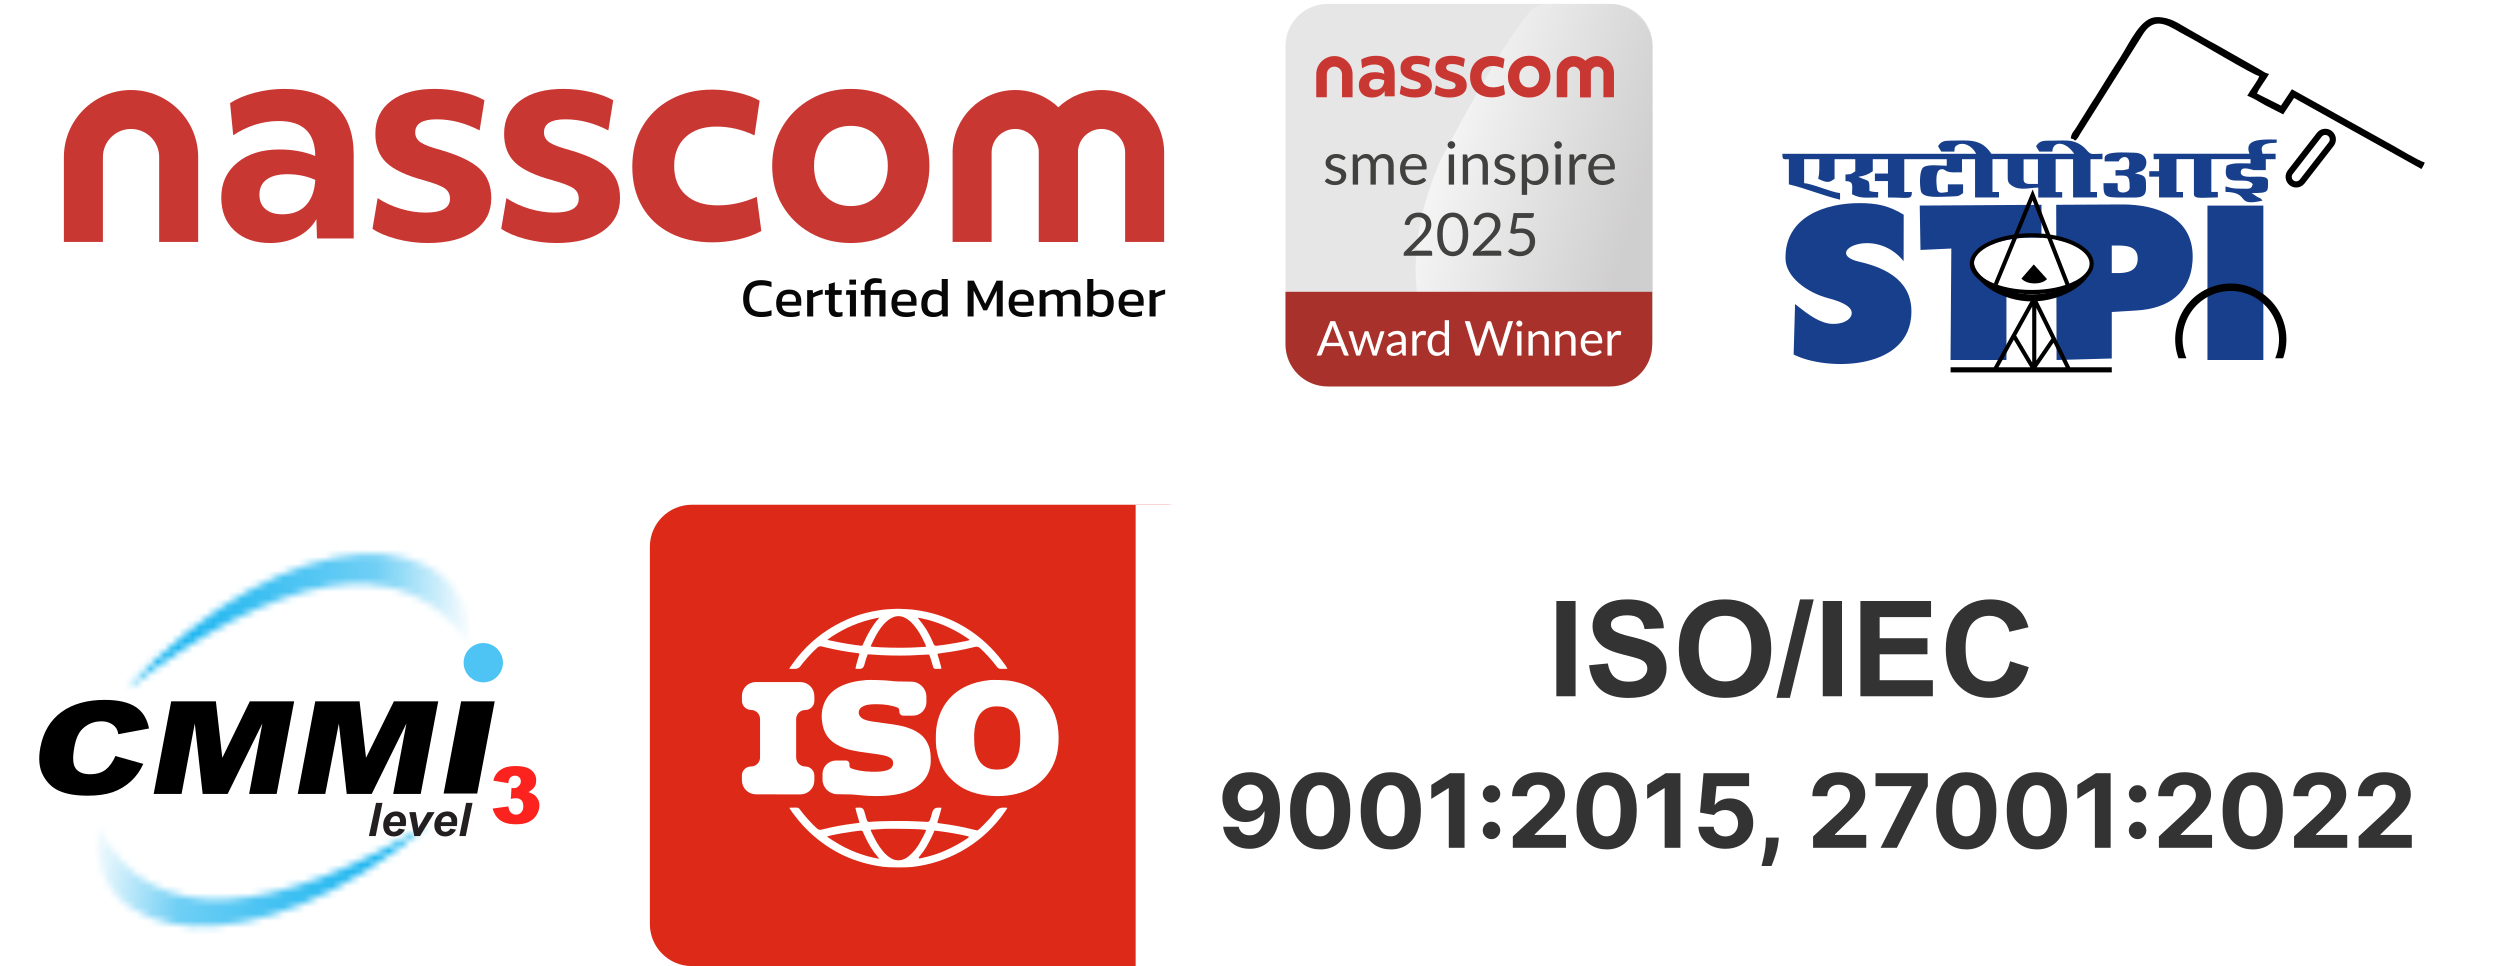 <svg xmlns="http://www.w3.org/2000/svg" width="357" height="138" viewBox="0 0 357 138" fill="none"><rect x="244.945" width="110.929" height="55.183" rx="6" fill="white"></rect><g clip-path="url(#clip0_119_116)"><path d="M301.562 35.06H302.32C303.632 35.06 305.263 35.152 305.263 36.923C305.263 38.758 303.748 38.997 302.348 38.997H301.562V35.06ZM293.677 51.41L301.562 51.194V44.554L305.147 44.334C309.651 44.057 312.777 41.843 313.092 37.347C313.53 31.052 308.065 29.166 302.937 29.193L293.624 29.246L293.677 51.41ZM315.224 51.41H323.207V29.356H315.224V51.41ZM274.245 35.694L278.648 35.49L278.536 51.408H286.52V36.322L291.524 36.416V29.246L274.138 29.356L274.245 35.694ZM256.13 50.625C260.685 52.939 272.09 52.951 272.901 45.384C273.449 40.244 269.395 38.261 265.541 37.386C260.037 36.138 267.685 32.124 271.837 37.298L271.849 30.66C269.694 29.343 267.99 29.005 265.49 29.005C260.711 29.005 254.82 30.917 254.972 37.001C255.037 39.496 257.911 41.749 261.083 42.585C262.828 43.045 264.144 43.639 264.385 44.419C264.645 45.249 263.711 46.254 261.78 46.254C259.952 46.254 258.163 44.86 256.741 43.741L256.335 43.416L256.13 50.625Z" fill="#183F8C"></path><path fill-rule="evenodd" clip-rule="evenodd" d="M290.206 34.432C294.54 34.432 298.612 35.937 298.612 38.156C298.612 40.374 294.513 43.045 290.18 43.045C285.848 43.045 281.887 40.374 281.887 38.156C281.887 35.937 285.879 34.432 290.212 34.432" fill="black"></path><path fill-rule="evenodd" clip-rule="evenodd" d="M290.206 33.925C294.54 33.925 298.612 35.342 298.612 37.43C298.612 39.518 294.513 42.032 290.18 42.032C285.848 42.032 281.887 39.518 281.887 37.43C281.887 35.342 285.879 33.925 290.212 33.925" fill="white"></path><path d="M318.559 40.485C319.833 40.486 321.088 40.795 322.218 41.385C323.348 41.975 324.321 42.83 325.054 43.876C325.786 44.923 326.258 46.13 326.428 47.398C326.598 48.666 326.462 49.956 326.032 51.159H324.899C325.342 50.108 325.519 48.963 325.415 47.827C325.31 46.69 324.927 45.597 324.299 44.645C323.671 43.694 322.818 42.913 321.816 42.373C320.814 41.833 319.695 41.55 318.557 41.55C317.42 41.55 316.301 41.833 315.299 42.373C314.297 42.913 313.444 43.694 312.816 44.645C312.188 45.597 311.805 46.69 311.7 47.827C311.595 48.963 311.773 50.108 312.216 51.159H311.085C310.653 49.956 310.516 48.665 310.686 47.397C310.856 46.129 311.327 44.92 312.06 43.874C312.793 42.827 313.766 41.972 314.897 41.383C316.028 40.793 317.284 40.485 318.559 40.485Z" fill="black"></path><path fill-rule="evenodd" clip-rule="evenodd" d="M300.541 22.575V23.044H302.562C302.765 22.284 304.499 21.821 303.961 24.137C302.958 24.371 303.299 24.294 302.096 24.294V25.073C303.774 25.073 304.117 24.854 304.117 26.791C304.117 27.647 302.407 27.755 302.407 26.946V26.165H300.376C300.376 28.459 300.49 28.204 304.887 28.204C306.715 28.204 306.44 27.152 306.44 26.018C306.44 24.968 305.711 24.962 304.887 24.769C304.919 24.748 304.974 24.687 304.992 24.72L305.33 24.589C305.435 24.553 305.663 24.498 305.801 24.436C306.767 24.006 307.007 21.805 304.731 21.805C303.53 21.805 300.533 21.503 300.533 22.583M321.065 21.171C321.065 21.593 321.14 21.603 321.221 21.951H307.537V22.732H308.315V24.449H306.914V25.227H308.313V28.196H311.735V27.415H310.801V22.726H313.291V27.721C313.291 28.504 314.617 28.19 316.711 28.19V27.409H315.778V22.72H321.375V23.344C320.047 23.344 318.938 23.185 317.956 23.656C317.143 27.176 320.762 24.924 321.688 26.306C321.469 27.121 321.258 26.932 319.509 26.932C318.772 26.932 318.388 26.756 317.799 26.62V27.401C321.489 27.482 319.072 29.586 323.079 28.648C322.769 28.224 322.888 28.406 322.358 28.124L321.536 27.572C324.058 27.572 323.867 27.388 323.867 25.853C323.867 24.502 319.98 25.976 319.98 24.606C319.98 23.568 321.615 24.294 321.847 24.294H323.557V22.732H324.956V21.951H323.09C322.917 21.219 322.562 20.39 325.11 20.39V19.923C323.599 19.923 321.069 19.754 321.069 21.171M288.969 22.748H291.014V26.267H289.67C289.121 26.196 288.955 25.982 288.969 25.549V22.748ZM291.059 28.049V28.206H294.481V27.425H293.549V22.736H296.036V28.2H299.456V27.419H298.524V22.73H300.234V21.951C298.683 21.951 298.63 22.235 297.897 21.34C297.378 20.765 296.698 20.36 295.947 20.178C295.106 19.974 294.001 20.092 293.079 20.086C291.753 20.086 291.298 20.045 290.75 20.867C290.888 21.137 291.043 21.398 291.215 21.648H293.081C293.114 20.135 294.934 20.074 296.191 21.959H284.371C282.891 19.735 281.162 20.067 278.612 20.08C277.527 20.08 277.19 20.21 276.753 20.867C276.893 21.137 277.049 21.397 277.22 21.648H279.091C279.105 21.056 279.133 20.905 279.546 20.691C280.358 20.265 281.554 20.73 282.2 21.959H254.517C254.536 22.836 254.586 22.74 255.45 22.74V26.328C257.887 26.901 260.324 27.943 262.761 28.514V27.572C261.522 27.468 258.744 26.192 257.631 26.165V22.732H259.798C259.798 23.839 259.85 24.636 259.641 25.541C261.063 26.222 261.266 26.02 261.975 25.541V22.732H264.936V24.449C264.436 24.783 264.4 24.918 263.534 24.918V25.859C264.769 25.888 264.469 26.489 264.469 27.733C265.687 28.383 266.42 28.202 268.199 28.202V27.421C267.779 27.445 267.358 27.391 266.956 27.264C266.956 25.515 266.956 25.957 265.705 25.399C265.382 25.256 265.569 25.354 265.401 25.233C266.134 25.156 266.834 24.888 267.432 24.455V22.738H269.599V24.777H267.734V25.859H269.599V28.202C272.635 28.202 272.994 28.579 273.019 27.421H271.93V22.732H277.994V23.668C277.019 23.668 275.295 23.411 274.649 23.898C274.093 24.318 274.101 26.285 274.29 27.231C274.523 28.402 276.871 28.088 278.939 28.047C279.791 28.033 279.836 27.902 280.328 27.572V26.32H278.151V27.415C277.486 27.47 276.845 27.757 276.627 27.072C276.627 27.072 276.172 24.392 277.113 24.186C277.85 24.025 277.574 24.593 278.916 24.616C279.322 24.616 279.757 24.606 280.173 24.606V22.732H282.038V28.196H285.458V27.415H284.525V22.726H286.703C286.703 23.458 286.703 24.188 286.703 24.92C286.692 25.866 286.703 26.102 287.296 26.51C288.404 27.276 289.775 26.811 291.063 26.785L291.059 28.049Z" fill="#183F8C"></path><path fill-rule="evenodd" clip-rule="evenodd" d="M333.016 18.736C333.322 18.988 333.516 19.35 333.559 19.745C333.602 20.139 333.49 20.534 333.246 20.847L329.095 26.19C328.848 26.508 328.484 26.715 328.085 26.765C327.686 26.814 327.284 26.703 326.966 26.455L326.93 26.424C326.626 26.172 326.431 25.81 326.389 25.416C326.346 25.022 326.459 24.626 326.702 24.314L330.854 18.973C330.976 18.814 331.129 18.682 331.304 18.583C331.478 18.484 331.67 18.422 331.869 18.398C332.268 18.349 332.67 18.46 332.988 18.708L333.016 18.736ZM332.444 19.401C332.309 19.3 332.14 19.255 331.973 19.277C331.804 19.297 331.651 19.384 331.546 19.517L327.395 24.861C327.293 24.996 327.248 25.166 327.269 25.335C327.29 25.503 327.375 25.657 327.507 25.764C327.641 25.867 327.81 25.914 327.978 25.892C328.147 25.87 328.3 25.783 328.406 25.65L332.555 20.308C332.607 20.242 332.645 20.165 332.667 20.084C332.689 20.002 332.694 19.917 332.683 19.833C332.674 19.749 332.648 19.668 332.607 19.594C332.566 19.52 332.51 19.455 332.444 19.403M295.72 19.766C296.181 19.89 295.973 19.831 296.341 20.078C296.688 19.825 296.828 19.511 297.07 19.093L306.101 4.749C307.889 2.009 310.106 4.03 312.094 5.041C313.981 6.003 321.566 10.625 322.616 10.869C322.45 11.497 321.292 12.943 320.906 13.679C321.365 13.787 322.958 14.718 323.457 15.018L326.036 16.333L327.592 13.992L345.785 24.137C345.977 23.766 346.142 23.605 346.25 23.199C345.451 23.014 342.312 21.095 341.481 20.651L327.283 12.743L325.728 15.083L322.31 13.367C322.476 12.741 323.63 11.295 324.02 10.557C323.671 10.483 323.342 10.334 323.055 10.121L316.402 6.341C315.112 5.675 313.928 4.933 312.614 4.211C311.087 3.373 309.999 2.441 308.004 2.441C305.718 2.441 304.219 5.907 302.748 8.246C302.249 9.041 301.78 9.738 301.288 10.527L299.196 13.899C298.904 14.349 298.735 14.569 298.463 15.034C297.974 15.864 297.525 16.512 297.023 17.336C296.737 17.803 296.599 18.056 296.302 18.486C296.006 18.916 295.766 19.118 295.711 19.766" fill="black"></path><path d="M292.945 48.34L290.784 43.951V51.493L292.945 48.34ZM290.197 43.773L287.903 47.914L290.197 51.765V43.773ZM290.841 52.441H294.966L293.242 48.941L290.841 52.441ZM285.388 52.441H289.921L287.574 48.505L285.388 52.441ZM278.547 52.441H284.72L290.492 42.044L295.618 52.441H301.564V53.177H278.547V52.441Z" fill="black"></path><path fill-rule="evenodd" clip-rule="evenodd" d="M288.664 39.774L290.423 37.761L292.316 39.855C291.483 40.724 289.422 40.671 288.66 39.774" fill="black"></path><path d="M296.056 35.05C294.546 34.334 292.452 33.892 290.133 33.892C287.813 33.892 285.72 34.334 284.211 35.05C282.767 35.733 281.873 36.656 281.873 37.651C281.873 38.646 282.767 39.565 284.211 40.25C285.72 40.964 287.813 41.406 290.133 41.406C292.452 41.406 294.546 40.964 296.056 40.25C297.5 39.565 298.396 38.646 298.396 37.651C298.396 36.656 297.5 35.733 296.056 35.05ZM290.133 33.305C292.539 33.305 294.722 33.77 296.306 34.528C297.957 35.309 298.981 36.416 298.981 37.659C298.981 38.903 297.965 40.006 296.306 40.788C294.722 41.539 292.539 42.012 290.133 42.012C287.726 42.012 285.545 41.547 283.961 40.788C282.308 40.006 281.286 38.901 281.286 37.659C281.286 36.418 282.302 35.309 283.961 34.528C285.545 33.778 287.73 33.305 290.133 33.305Z" fill="black"></path><path d="M284.714 40.515L290.264 27.052L295.691 40.96L295.147 41.174L290.248 28.622L285.254 40.738L284.714 40.515Z" fill="black"></path></g><rect y="72.076" width="83.849" height="65.882" rx="6" fill="white"></rect><path d="M65.848 100.147H70.647L68.145 113.318H63.346L65.848 100.147ZM45.019 100.147H51.349L52.268 108.213L56.25 100.147H62.581L60.079 113.369H56.148L58.037 103.312L53.085 113.369H49.512L48.388 103.312L46.449 113.369H42.518L45.019 100.147ZM24.446 100.147H30.827L31.746 108.213L35.677 100.147H42.007L39.506 113.369H35.575L37.464 103.312L32.512 113.369H28.938L27.815 103.312L25.926 113.369H21.944L24.446 100.147ZM16.482 107.958L20.464 109.081C20.021 110.068 19.426 110.902 18.677 111.582C17.928 112.263 17.077 112.774 16.124 113.114C15.137 113.454 13.946 113.624 12.551 113.624C10.849 113.624 9.505 113.403 8.518 112.961C7.531 112.552 6.748 111.821 6.17 110.766C5.591 109.711 5.455 108.366 5.761 106.733C6.17 104.554 7.173 102.87 8.773 101.679C10.373 100.521 12.432 99.943 14.95 99.943C16.89 99.943 18.371 100.283 19.392 100.964C20.379 101.611 21.008 102.632 21.28 104.027L16.89 104.844C16.822 104.435 16.72 104.146 16.584 103.976C16.38 103.67 16.09 103.431 15.716 103.261C15.376 103.091 14.967 103.006 14.491 103.006C13.402 103.006 12.483 103.38 11.734 104.129C11.19 104.674 10.815 105.541 10.611 106.733C10.339 108.196 10.407 109.2 10.815 109.745C11.223 110.289 11.904 110.561 12.857 110.561C13.776 110.561 14.525 110.34 15.103 109.898C15.648 109.455 16.107 108.809 16.482 107.958Z" fill="black"></path><mask id="mask0_119_116" style="mask-type:luminance" maskUnits="userSpaceOnUse" x="18" y="79" width="50" height="20"><path d="M18.029 98.498C38.73 82.58 57.654 77.026 67.497 92.663C67.747 74.111 41.19 73.182 18.023 98.498H18.029Z" fill="white"></path></mask><g mask="url(#mask0_119_116)"><path d="M18.013 98.513H67.737V73.192H18.013V98.513Z" fill="url(#paint0_linear_119_116)"></path></g><mask id="mask1_119_116" style="mask-type:luminance" maskUnits="userSpaceOnUse" x="13" y="117" width="49" height="16"><path d="M61.218 117.683C39.883 130.41 21.388 133.555 13.853 117.693C11.535 135.183 36.504 139.012 61.218 117.683Z" fill="white"></path></mask><g mask="url(#mask1_119_116)"><path d="M63.704 117.964L12.193 111.94L9.079 138.741L60.538 144.765L63.704 117.964Z" fill="url(#paint1_linear_119_116)"></path></g><path fill-rule="evenodd" clip-rule="evenodd" d="M65.593 119.393L66.562 114.646H67.481L66.511 119.393H65.593ZM65.235 117.964H62.938C62.938 117.998 62.938 118.015 62.938 118.015C62.938 118.253 62.989 118.44 63.091 118.576C63.227 118.713 63.397 118.781 63.602 118.781C63.908 118.781 64.146 118.627 64.316 118.321L65.133 118.474C64.963 118.781 64.742 119.019 64.469 119.189C64.197 119.359 63.908 119.444 63.602 119.444C63.125 119.444 62.751 119.308 62.478 119.036C62.172 118.73 62.019 118.338 62.019 117.862C62.019 117.385 62.155 116.96 62.427 116.585C62.768 116.109 63.278 115.871 63.959 115.871C64.367 115.871 64.691 116.007 64.929 116.279C65.201 116.517 65.32 116.875 65.286 117.351C65.286 117.555 65.269 117.76 65.235 117.964ZM64.469 117.402C64.469 117.334 64.469 117.3 64.469 117.3C64.469 117.028 64.418 116.841 64.316 116.739C64.18 116.602 64.027 116.534 63.857 116.534C63.653 116.534 63.465 116.602 63.295 116.739C63.159 116.875 63.057 117.096 62.989 117.402H64.469ZM59.977 119.393H59.16L58.445 115.973H59.364L59.62 117.453C59.688 117.862 59.722 118.134 59.722 118.27C59.756 118.202 59.841 118.049 59.977 117.811C60.113 117.572 60.198 117.436 60.232 117.402L61.049 115.973H62.07L59.977 119.393ZM57.935 117.964H55.587C55.587 117.998 55.587 118.015 55.587 118.015C55.587 118.253 55.655 118.44 55.791 118.576C55.927 118.713 56.08 118.781 56.25 118.781C56.556 118.781 56.795 118.627 56.965 118.321L57.833 118.474C57.663 118.781 57.441 119.019 57.169 119.189C56.897 119.359 56.59 119.444 56.25 119.444C55.808 119.444 55.433 119.308 55.127 119.036C54.855 118.73 54.719 118.338 54.719 117.862C54.719 117.385 54.838 116.977 55.076 116.636C55.45 116.126 55.961 115.871 56.608 115.871C57.016 115.871 57.356 116.007 57.629 116.279C57.867 116.517 57.986 116.875 57.986 117.351C57.986 117.589 57.969 117.794 57.935 117.964ZM57.118 117.402C57.118 117.368 57.118 117.334 57.118 117.3C57.118 117.028 57.067 116.841 56.965 116.739C56.863 116.602 56.71 116.534 56.505 116.534C56.301 116.534 56.131 116.602 55.995 116.739C55.859 116.875 55.757 117.096 55.689 117.402H57.118ZM52.677 119.393L53.698 114.646H54.617L53.647 119.393H52.677Z" fill="#231F20"></path><path d="M72.586 111.837L70.442 111.48C70.612 110.799 70.953 110.289 71.463 109.948C71.974 109.574 72.688 109.387 73.607 109.387C74.662 109.387 75.428 109.591 75.905 109.999C76.347 110.374 76.568 110.85 76.568 111.429C76.568 111.803 76.483 112.126 76.313 112.399C76.109 112.671 75.82 112.909 75.445 113.113C75.751 113.216 75.99 113.318 76.16 113.42C76.432 113.59 76.636 113.811 76.772 114.083C76.943 114.322 77.028 114.628 77.028 115.002C77.028 115.479 76.892 115.938 76.619 116.381C76.381 116.789 76.024 117.112 75.547 117.351C75.105 117.589 74.509 117.708 73.76 117.708C73.012 117.708 72.433 117.623 72.025 117.453C71.582 117.283 71.225 117.027 70.953 116.687C70.68 116.347 70.476 115.938 70.34 115.462L72.586 115.155C72.654 115.598 72.79 115.904 72.995 116.074C73.165 116.245 73.403 116.33 73.709 116.33C73.982 116.33 74.22 116.228 74.424 116.023C74.628 115.785 74.73 115.496 74.73 115.155C74.73 114.781 74.645 114.492 74.475 114.288C74.271 114.083 73.999 113.981 73.658 113.981C73.488 113.981 73.25 114.015 72.944 114.083L73.046 112.501C73.182 112.535 73.284 112.552 73.352 112.552C73.658 112.552 73.897 112.45 74.067 112.246C74.271 112.075 74.373 111.854 74.373 111.582C74.373 111.344 74.305 111.156 74.169 111.02C73.999 110.85 73.794 110.765 73.556 110.765C73.284 110.765 73.063 110.85 72.893 111.02C72.722 111.191 72.62 111.463 72.586 111.837Z" fill="#FC221E"></path><g filter="url(#filter0_f_119_116)"><circle cx="69.013" cy="94.633" r="2.808" fill="#4DC4F3"></circle></g><rect y="0.563" width="174.784" height="54.62" rx="6" fill="white"></rect><path d="M108.676 45.273C107.834 45.273 107.195 45.043 106.761 44.583C106.332 44.122 106.117 43.5 106.117 42.717C106.117 42.156 106.207 41.675 106.388 41.273C106.573 40.865 106.854 40.553 107.23 40.336C107.606 40.114 108.085 40.002 108.668 40.002C108.965 40.002 109.235 40.026 109.479 40.074C109.728 40.116 109.958 40.175 110.17 40.249V41.003C109.958 40.918 109.73 40.855 109.487 40.812C109.248 40.765 108.997 40.741 108.732 40.741C108.096 40.741 107.646 40.91 107.381 41.249C107.121 41.587 106.991 42.077 106.991 42.717C106.991 43.315 107.135 43.77 107.421 44.082C107.707 44.389 108.149 44.543 108.748 44.543C108.991 44.543 109.235 44.524 109.479 44.487C109.728 44.445 109.961 44.381 110.178 44.297V45.059C109.966 45.128 109.736 45.181 109.487 45.218C109.243 45.255 108.973 45.273 108.676 45.273Z" fill="#070707"></path><path d="M112.901 45.273C112.244 45.273 111.736 45.112 111.376 44.789C111.016 44.466 110.835 43.971 110.835 43.305C110.835 42.701 110.989 42.225 111.296 41.876C111.604 41.527 112.07 41.352 112.695 41.352C113.267 41.352 113.696 41.503 113.982 41.804C114.273 42.101 114.419 42.484 114.419 42.955V43.654H111.662C111.704 44.019 111.837 44.27 112.059 44.408C112.282 44.545 112.621 44.614 113.076 44.614C113.267 44.614 113.463 44.596 113.664 44.559C113.865 44.522 114.04 44.474 114.189 44.416V45.051C114.019 45.125 113.823 45.181 113.601 45.218C113.383 45.255 113.15 45.273 112.901 45.273ZM111.662 43.09H113.656V42.828C113.656 42.569 113.585 42.368 113.442 42.225C113.299 42.077 113.058 42.003 112.719 42.003C112.316 42.003 112.038 42.09 111.884 42.265C111.736 42.439 111.662 42.715 111.662 43.09Z" fill="#070707"></path><path d="M115.262 45.194V41.431H116.057L116.104 41.868C116.285 41.752 116.499 41.646 116.748 41.55C116.997 41.455 117.243 41.389 117.487 41.352V42.011C117.339 42.037 117.177 42.077 117.002 42.13C116.833 42.177 116.671 42.233 116.518 42.297C116.364 42.355 116.234 42.416 116.128 42.479V45.194H115.262Z" fill="#070707"></path><path d="M119.556 45.273C119.153 45.273 118.851 45.167 118.65 44.956C118.454 44.739 118.356 44.445 118.356 44.075V42.106H117.8V41.431H118.356V40.566L119.214 40.304V41.431H120.216L120.16 42.106H119.214V44.027C119.214 44.244 119.265 44.397 119.365 44.487C119.466 44.572 119.63 44.614 119.858 44.614C120.001 44.614 120.152 44.588 120.311 44.535V45.146C120.104 45.231 119.853 45.273 119.556 45.273Z" fill="#070707"></path><path d="M121.291 40.645V39.931H122.237V40.645H121.291ZM121.363 45.194V42.09H120.791L120.87 41.431H122.229V45.194H121.363Z" fill="#070707"></path><path d="M123.47 45.194V42.106H122.921V41.431H123.47V41.042C123.47 40.783 123.531 40.556 123.652 40.36C123.78 40.159 123.954 40.002 124.177 39.891C124.405 39.775 124.67 39.717 124.972 39.717C125.157 39.717 125.332 39.73 125.496 39.757C125.66 39.778 125.795 39.809 125.901 39.852V40.495C125.832 40.463 125.732 40.439 125.599 40.423C125.467 40.407 125.342 40.399 125.226 40.399C124.919 40.399 124.691 40.452 124.542 40.558C124.399 40.664 124.328 40.831 124.328 41.058V41.431H126.449V45.194H125.583V42.106H124.328V45.194H123.47Z" fill="#070707"></path><path d="M129.36 45.273C128.703 45.273 128.194 45.112 127.834 44.789C127.474 44.466 127.294 43.971 127.294 43.305C127.294 42.701 127.448 42.225 127.755 41.876C128.062 41.527 128.528 41.352 129.153 41.352C129.725 41.352 130.155 41.503 130.441 41.804C130.732 42.101 130.878 42.484 130.878 42.955V43.654H128.12C128.163 44.019 128.295 44.27 128.518 44.408C128.74 44.545 129.079 44.614 129.535 44.614C129.725 44.614 129.921 44.596 130.123 44.559C130.324 44.522 130.499 44.474 130.647 44.416V45.051C130.478 45.125 130.282 45.181 130.059 45.218C129.842 45.255 129.609 45.273 129.36 45.273ZM128.12 43.09H130.115V42.828C130.115 42.569 130.043 42.368 129.9 42.225C129.757 42.077 129.516 42.003 129.177 42.003C128.775 42.003 128.496 42.09 128.343 42.265C128.194 42.439 128.12 42.715 128.12 43.09Z" fill="#070707"></path><path d="M133.278 45.273C132.939 45.273 132.64 45.215 132.38 45.099C132.121 44.982 131.919 44.789 131.776 44.519C131.633 44.249 131.562 43.887 131.562 43.432C131.562 42.982 131.639 42.603 131.792 42.297C131.946 41.984 132.158 41.749 132.428 41.59C132.703 41.431 133.013 41.352 133.358 41.352C133.585 41.352 133.787 41.378 133.962 41.431C134.142 41.484 134.314 41.566 134.478 41.677V39.844H135.344V45.194H134.605L134.55 44.821C134.38 44.974 134.195 45.088 133.993 45.162C133.792 45.236 133.554 45.273 133.278 45.273ZM133.509 44.622C133.895 44.622 134.218 44.49 134.478 44.225V42.344C134.229 42.122 133.917 42.011 133.54 42.011C133.175 42.011 132.899 42.133 132.714 42.376C132.529 42.619 132.436 42.974 132.436 43.44C132.436 43.889 132.521 44.199 132.69 44.368C132.865 44.538 133.138 44.622 133.509 44.622Z" fill="#070707"></path><path d="M138.177 45.194V40.082H139.067L140.688 43.392L142.301 40.082H143.191V45.194H142.333V41.487L140.95 44.313H140.426L139.035 41.487V45.194H138.177Z" fill="#070707"></path><path d="M146.098 45.273C145.441 45.273 144.932 45.112 144.572 44.789C144.212 44.466 144.032 43.971 144.032 43.305C144.032 42.701 144.185 42.225 144.493 41.876C144.8 41.527 145.266 41.352 145.891 41.352C146.463 41.352 146.892 41.503 147.178 41.804C147.47 42.101 147.615 42.484 147.615 42.955V43.654H144.858C144.901 44.019 145.033 44.27 145.256 44.408C145.478 44.545 145.817 44.614 146.273 44.614C146.463 44.614 146.659 44.596 146.861 44.559C147.062 44.522 147.237 44.474 147.385 44.416V45.051C147.216 45.125 147.02 45.181 146.797 45.218C146.58 45.255 146.347 45.273 146.098 45.273ZM144.858 43.09H146.853V42.828C146.853 42.569 146.781 42.368 146.638 42.225C146.495 42.077 146.254 42.003 145.915 42.003C145.512 42.003 145.234 42.09 145.081 42.265C144.932 42.439 144.858 42.715 144.858 43.09Z" fill="#070707"></path><path d="M148.459 45.194V41.431H149.253L149.293 41.828C149.478 41.68 149.682 41.564 149.905 41.479C150.127 41.394 150.366 41.352 150.62 41.352C150.89 41.352 151.099 41.397 151.248 41.487C151.401 41.572 151.518 41.691 151.597 41.844C151.772 41.701 151.973 41.585 152.201 41.495C152.429 41.4 152.702 41.352 153.02 41.352C153.454 41.352 153.775 41.463 153.981 41.685C154.188 41.908 154.291 42.249 154.291 42.709V45.194H153.441V42.797C153.441 42.505 153.38 42.302 153.258 42.185C153.136 42.069 152.938 42.011 152.662 42.011C152.482 42.011 152.31 42.042 152.146 42.106C151.987 42.169 151.849 42.265 151.732 42.392C151.748 42.45 151.759 42.511 151.764 42.574C151.769 42.638 151.772 42.707 151.772 42.781V45.194H150.97V42.804C150.97 42.529 150.922 42.328 150.827 42.201C150.731 42.074 150.551 42.011 150.286 42.011C150.101 42.011 149.923 42.056 149.754 42.146C149.59 42.23 149.441 42.334 149.309 42.455V45.194H148.459Z" fill="#070707"></path><path d="M157.33 45.273C157.054 45.273 156.816 45.236 156.615 45.162C156.414 45.088 156.228 44.974 156.059 44.821L156.011 45.194H155.264V39.844H156.13V41.677C156.459 41.46 156.853 41.352 157.314 41.352C157.849 41.352 158.27 41.505 158.577 41.812C158.89 42.114 159.046 42.603 159.046 43.281C159.046 43.963 158.893 44.466 158.585 44.789C158.278 45.112 157.86 45.273 157.33 45.273ZM157.1 44.622C157.492 44.622 157.767 44.511 157.926 44.289C158.09 44.067 158.172 43.731 158.172 43.281C158.172 42.815 158.085 42.487 157.91 42.297C157.735 42.106 157.46 42.011 157.084 42.011C156.692 42.011 156.374 42.119 156.13 42.336V44.225C156.379 44.49 156.702 44.622 157.1 44.622Z" fill="#070707"></path><path d="M161.796 45.273C161.139 45.273 160.63 45.112 160.27 44.789C159.91 44.466 159.73 43.971 159.73 43.305C159.73 42.701 159.884 42.225 160.191 41.876C160.498 41.527 160.964 41.352 161.589 41.352C162.161 41.352 162.59 41.503 162.877 41.804C163.168 42.101 163.314 42.484 163.314 42.955V43.654H160.556C160.599 44.019 160.731 44.27 160.954 44.408C161.176 44.545 161.515 44.614 161.971 44.614C162.161 44.614 162.357 44.596 162.559 44.559C162.76 44.522 162.935 44.474 163.083 44.416V45.051C162.914 45.125 162.718 45.181 162.495 45.218C162.278 45.255 162.045 45.273 161.796 45.273ZM160.556 43.09H162.551V42.828C162.551 42.569 162.479 42.368 162.336 42.225C162.193 42.077 161.952 42.003 161.613 42.003C161.211 42.003 160.932 42.09 160.779 42.265C160.63 42.439 160.556 42.715 160.556 43.09Z" fill="#070707"></path><path d="M164.157 45.194V41.431H164.951L164.999 41.868C165.179 41.752 165.394 41.646 165.643 41.55C165.892 41.455 166.138 41.389 166.382 41.352V42.011C166.233 42.037 166.072 42.077 165.897 42.13C165.727 42.177 165.566 42.233 165.412 42.297C165.259 42.355 165.129 42.416 165.023 42.479V45.194H164.157Z" fill="#070707"></path><g clip-path="url(#clip1_119_116)"><path d="M50.511 34.057H45.263L45.181 31.294C44.584 32.35 43.703 33.183 42.537 33.792C41.371 34.401 40.056 34.706 38.592 34.706C36.449 34.706 34.749 34.118 33.487 32.94C32.225 31.762 31.596 30.185 31.596 28.209C31.596 26.152 32.354 24.492 33.874 23.234C35.391 21.974 37.398 21.345 39.893 21.345C41.791 21.345 43.499 21.657 45.018 22.28C44.99 18.95 43.255 17.284 39.811 17.284C37.533 17.284 35.363 17.961 33.302 19.315L32.854 14.725C33.803 14.102 34.975 13.608 36.372 13.243C37.769 12.877 39.172 12.695 40.583 12.695C43.81 12.695 46.27 13.501 47.965 15.111C49.661 16.722 50.508 19.058 50.508 22.117V34.057H50.511ZM43.697 29.304C44.496 28.438 44.936 27.233 45.02 25.689C43.825 25.148 42.498 24.877 41.033 24.877C39.758 24.877 38.776 25.128 38.084 25.628C37.393 26.13 37.047 26.853 37.047 27.801C37.047 28.695 37.338 29.385 37.923 29.871C38.505 30.359 39.299 30.602 40.301 30.602C41.764 30.604 42.897 30.171 43.697 29.304Z" fill="#C93733"></path><path d="M53.927 28.289C54.902 28.938 56.001 29.446 57.221 29.812C58.442 30.177 59.62 30.359 60.761 30.359C63.093 30.359 64.259 29.696 64.259 28.37C64.259 27.747 64.015 27.26 63.526 26.908C63.038 26.557 62.021 26.163 60.475 25.73C57.98 25.054 56.209 24.213 55.166 23.212C54.121 22.211 53.6 20.843 53.6 19.11C53.6 17.107 54.352 15.536 55.858 14.399C57.363 13.261 59.43 12.694 62.061 12.694C63.363 12.694 64.664 12.843 65.966 13.141C67.269 13.439 68.339 13.831 69.18 14.319L68.488 18.623C66.454 17.568 64.406 17.039 62.345 17.039C60.312 17.039 59.294 17.662 59.294 18.907C59.294 19.504 59.551 19.977 60.067 20.329C60.582 20.682 61.544 21.047 62.955 21.425C65.558 22.183 67.409 23.077 68.507 24.106C69.605 25.136 70.155 26.53 70.155 28.29C70.155 30.267 69.348 31.831 67.734 32.981C66.121 34.131 63.904 34.706 61.083 34.706C59.592 34.706 58.12 34.517 56.67 34.137C55.22 33.759 54.06 33.271 53.191 32.675L53.927 28.289Z" fill="#C93733"></path><path d="M72.314 28.289C73.29 28.938 74.388 29.446 75.609 29.812C76.828 30.177 78.008 30.359 79.147 30.359C81.479 30.359 82.646 29.696 82.646 28.37C82.646 27.747 82.403 27.26 81.914 26.908C81.425 26.557 80.409 26.163 78.863 25.73C76.368 25.054 74.599 24.213 73.554 23.212C72.509 22.211 71.987 20.843 71.987 19.11C71.987 17.107 72.74 15.536 74.245 14.399C75.75 13.261 77.818 12.694 80.448 12.694C81.751 12.694 83.051 12.843 84.352 13.141C85.653 13.439 86.725 13.831 87.565 14.319L86.874 18.623C84.839 17.568 82.792 17.039 80.732 17.039C78.698 17.039 77.681 17.662 77.681 18.907C77.681 19.504 77.939 19.977 78.454 20.329C78.969 20.682 79.933 21.047 81.342 21.425C83.945 22.183 85.796 23.077 86.894 24.106C87.993 25.136 88.541 26.53 88.541 28.29C88.541 30.267 87.734 31.831 86.12 32.981C84.506 34.131 82.289 34.706 79.469 34.706C77.978 34.706 76.506 34.517 75.056 34.137C73.604 33.759 72.446 33.271 71.577 32.675L72.314 28.289Z" fill="#C93733"></path><path d="M91.737 18.075C92.698 16.423 94.042 15.13 95.764 14.197C97.486 13.262 99.472 12.796 101.723 12.796C102.916 12.796 104.129 12.938 105.364 13.222C106.597 13.506 107.634 13.892 108.475 14.38L107.743 19.336C105.98 18.497 104.163 18.076 102.292 18.076C100.448 18.076 98.983 18.576 97.899 19.579C96.814 20.581 96.271 21.948 96.271 23.681C96.271 25.441 96.821 26.823 97.918 27.824C99.016 28.827 100.542 29.327 102.495 29.327C103.39 29.327 104.291 29.233 105.2 29.043C106.109 28.854 107.064 28.543 108.068 28.108L108.718 32.983C107.796 33.497 106.718 33.895 105.485 34.181C104.251 34.465 103.01 34.608 101.763 34.608C99.458 34.608 97.444 34.167 95.722 33.287C93.999 32.408 92.664 31.155 91.715 29.53C90.766 27.904 90.291 25.997 90.291 23.804C90.293 21.636 90.774 19.726 91.737 18.075Z" fill="#C93733"></path><path d="M121.493 34.706C119.35 34.706 117.432 34.225 115.738 33.265C114.043 32.305 112.707 30.998 111.732 29.346C110.756 27.696 110.267 25.813 110.267 23.701C110.267 21.588 110.762 19.707 111.752 18.055C112.742 16.404 114.084 15.097 115.779 14.137C117.474 13.175 119.379 12.695 121.495 12.695C123.665 12.695 125.589 13.177 127.271 14.137C128.952 15.098 130.281 16.405 131.257 18.055C132.232 19.707 132.721 21.588 132.721 23.701C132.721 25.786 132.226 27.661 131.236 29.327C130.246 30.993 128.911 32.306 127.23 33.266C125.547 34.225 123.635 34.706 121.493 34.706ZM125.316 19.576C124.34 18.507 123.065 17.971 121.492 17.971C119.946 17.971 118.686 18.506 117.708 19.576C116.731 20.646 116.244 22.02 116.244 23.698C116.244 25.377 116.733 26.751 117.708 27.821C118.684 28.891 119.946 29.426 121.492 29.426C123.065 29.426 124.339 28.891 125.316 27.821C126.293 26.751 126.78 25.378 126.78 23.698C126.782 22.021 126.293 20.647 125.316 19.576Z" fill="#C93733"></path><path d="M28.299 34.545H22.728V22.426C22.728 20.214 20.926 18.416 18.71 18.416C16.495 18.416 14.694 20.216 14.694 22.426V34.545H9.123V22.426C9.123 17.147 13.425 12.854 18.71 12.854C23.996 12.854 28.298 17.149 28.298 22.426V34.545H28.299Z" fill="#C93733"></path><path d="M153.921 34.545H148.35V21.785C148.35 19.927 146.836 18.416 144.976 18.416C143.116 18.416 141.603 19.927 141.603 21.785V34.545H136.031V21.785C136.031 16.86 140.044 12.854 144.976 12.854C149.908 12.854 153.921 16.86 153.921 21.785V34.545Z" fill="#C93733"></path><path d="M166.24 34.545H160.669V21.785C160.669 19.927 159.156 18.416 157.296 18.416C155.436 18.416 153.922 19.927 153.922 21.785V34.545H148.351V21.785C148.351 16.86 152.364 12.854 157.296 12.854C162.228 12.854 166.24 16.86 166.24 21.785V34.545Z" fill="#C93733"></path></g><rect x="183.568" y="0.563" width="52.367" height="54.62" rx="6" fill="#E6E6E6"></rect><path d="M205.566 23.169C199.035 38.603 203.197 48.757 207.066 53.097C207.953 54.092 209.278 54.508 210.612 54.508H229.998C233.312 54.508 235.998 51.822 235.998 48.508V6.563C235.998 3.25 233.312 0.563 229.998 0.563H221.313C220.253 0.563 219.206 0.849 218.499 1.638C215.089 5.446 208.68 17.129 205.566 23.169Z" fill="url(#paint2_linear_119_116)" fill-opacity="0.7"></path><path d="M216.393 32.724C216.711 32.656 217.003 32.622 217.269 32.622C217.587 32.622 217.868 32.669 218.112 32.763C218.356 32.856 218.558 32.985 218.72 33.15C218.885 33.314 219.008 33.508 219.09 33.733C219.175 33.956 219.218 34.2 219.218 34.464C219.218 34.788 219.161 35.08 219.048 35.341C218.937 35.602 218.782 35.826 218.584 36.013C218.388 36.197 218.157 36.339 217.89 36.438C217.624 36.538 217.336 36.587 217.027 36.587C216.848 36.587 216.677 36.569 216.512 36.532C216.348 36.498 216.193 36.451 216.048 36.391C215.907 36.332 215.775 36.264 215.653 36.187C215.531 36.111 215.423 36.03 215.329 35.945L215.563 35.621C215.614 35.548 215.681 35.511 215.763 35.511C215.82 35.511 215.884 35.533 215.955 35.579C216.026 35.621 216.112 35.67 216.214 35.724C216.316 35.777 216.435 35.827 216.572 35.872C216.711 35.915 216.875 35.936 217.065 35.936C217.278 35.936 217.469 35.902 217.639 35.834C217.81 35.766 217.956 35.67 218.078 35.545C218.2 35.417 218.293 35.265 218.358 35.09C218.424 34.914 218.456 34.717 218.456 34.498C218.456 34.308 218.428 34.137 218.371 33.983C218.317 33.83 218.234 33.7 218.12 33.592C218.01 33.484 217.871 33.401 217.703 33.341C217.536 33.282 217.34 33.252 217.116 33.252C216.963 33.252 216.803 33.264 216.635 33.29C216.471 33.316 216.302 33.357 216.129 33.413L215.653 33.273L216.142 30.423H219.031V30.754C219.031 30.862 218.997 30.952 218.928 31.023C218.863 31.09 218.75 31.125 218.588 31.125H216.674L216.393 32.724Z" fill="#414240"></path><path d="M214.116 35.8C214.198 35.8 214.264 35.824 214.312 35.872C214.36 35.92 214.384 35.983 214.384 36.059V36.519H210.317V36.259C210.317 36.205 210.328 36.15 210.351 36.093C210.374 36.037 210.409 35.984 210.458 35.936L212.41 33.975C212.572 33.81 212.719 33.653 212.853 33.502C212.986 33.349 213.099 33.196 213.193 33.043C213.287 32.89 213.359 32.735 213.41 32.579C213.461 32.42 213.487 32.252 213.487 32.073C213.487 31.894 213.458 31.738 213.402 31.605C213.345 31.469 213.267 31.357 213.168 31.269C213.071 31.181 212.956 31.116 212.823 31.073C212.69 31.028 212.546 31.005 212.393 31.005C212.237 31.005 212.094 31.028 211.964 31.073C211.833 31.119 211.717 31.182 211.615 31.265C211.515 31.344 211.432 31.439 211.364 31.55C211.296 31.66 211.247 31.782 211.219 31.916C211.185 32.015 211.138 32.081 211.079 32.115C211.022 32.147 210.941 32.155 210.836 32.141L210.441 32.073C210.48 31.795 210.557 31.55 210.67 31.337C210.787 31.121 210.931 30.941 211.104 30.797C211.28 30.652 211.48 30.543 211.704 30.469C211.928 30.392 212.171 30.354 212.432 30.354C212.69 30.354 212.931 30.392 213.155 30.469C213.379 30.546 213.573 30.658 213.738 30.805C213.902 30.95 214.031 31.127 214.125 31.337C214.218 31.547 214.265 31.785 214.265 32.052C214.265 32.279 214.231 32.49 214.163 32.686C214.095 32.879 214.003 33.063 213.887 33.239C213.77 33.414 213.636 33.586 213.482 33.753C213.332 33.921 213.172 34.09 213.002 34.26L211.393 35.902C211.507 35.871 211.622 35.847 211.738 35.83C211.854 35.81 211.966 35.8 212.074 35.8H214.116Z" fill="#414240"></path><path d="M209.661 33.473C209.661 34.006 209.603 34.468 209.487 34.86C209.373 35.248 209.217 35.57 209.019 35.825C208.82 36.081 208.585 36.271 208.313 36.395C208.043 36.52 207.754 36.583 207.445 36.583C207.133 36.583 206.842 36.52 206.573 36.395C206.306 36.271 206.073 36.081 205.875 35.825C205.676 35.57 205.52 35.248 205.407 34.86C205.293 34.468 205.237 34.006 205.237 33.473C205.237 32.94 205.293 32.477 205.407 32.086C205.52 31.694 205.676 31.371 205.875 31.116C206.073 30.858 206.306 30.666 206.573 30.541C206.842 30.417 207.133 30.354 207.445 30.354C207.754 30.354 208.043 30.417 208.313 30.541C208.585 30.666 208.82 30.858 209.019 31.116C209.217 31.371 209.373 31.694 209.487 32.086C209.603 32.477 209.661 32.94 209.661 33.473ZM208.874 33.473C208.874 33.008 208.834 32.617 208.755 32.303C208.678 31.985 208.573 31.73 208.44 31.537C208.31 31.344 208.158 31.206 207.985 31.124C207.812 31.039 207.632 30.997 207.445 30.997C207.257 30.997 207.077 31.039 206.904 31.124C206.731 31.206 206.58 31.344 206.449 31.537C206.319 31.73 206.214 31.985 206.134 32.303C206.058 32.617 206.019 33.008 206.019 33.473C206.019 33.938 206.058 34.328 206.134 34.643C206.214 34.957 206.319 35.211 206.449 35.404C206.58 35.597 206.731 35.736 206.904 35.821C207.077 35.903 207.257 35.944 207.445 35.944C207.632 35.944 207.812 35.903 207.985 35.821C208.158 35.736 208.31 35.597 208.44 35.404C208.573 35.211 208.678 34.957 208.755 34.643C208.834 34.328 208.874 33.938 208.874 33.473Z" fill="#414240"></path><path d="M204.245 35.8C204.327 35.8 204.392 35.824 204.441 35.872C204.489 35.92 204.513 35.983 204.513 36.059V36.519H200.446V36.259C200.446 36.205 200.457 36.15 200.48 36.093C200.503 36.037 200.538 35.984 200.586 35.936L202.539 33.975C202.701 33.81 202.848 33.653 202.981 33.502C203.115 33.349 203.228 33.196 203.322 33.043C203.415 32.89 203.488 32.735 203.539 32.579C203.59 32.42 203.615 32.252 203.615 32.073C203.615 31.894 203.587 31.738 203.53 31.605C203.473 31.469 203.395 31.357 203.296 31.269C203.2 31.181 203.085 31.116 202.952 31.073C202.818 31.028 202.675 31.005 202.522 31.005C202.366 31.005 202.223 31.028 202.092 31.073C201.962 31.119 201.845 31.182 201.743 31.265C201.644 31.344 201.56 31.439 201.492 31.55C201.424 31.66 201.376 31.782 201.348 31.916C201.314 32.015 201.267 32.081 201.207 32.115C201.151 32.147 201.07 32.155 200.965 32.141L200.569 32.073C200.609 31.795 200.685 31.55 200.799 31.337C200.915 31.121 201.06 30.941 201.233 30.797C201.409 30.652 201.609 30.543 201.833 30.469C202.057 30.392 202.299 30.354 202.56 30.354C202.818 30.354 203.059 30.392 203.283 30.469C203.507 30.546 203.702 30.658 203.866 30.805C204.031 30.95 204.16 31.127 204.253 31.337C204.347 31.547 204.394 31.785 204.394 32.052C204.394 32.279 204.36 32.49 204.292 32.686C204.224 32.879 204.131 33.063 204.015 33.239C203.899 33.414 203.764 33.586 203.611 33.753C203.461 33.921 203.3 34.09 203.13 34.26L201.522 35.902C201.636 35.871 201.75 35.847 201.867 35.83C201.983 35.81 202.095 35.8 202.203 35.8H204.245Z" fill="#414240"></path><path d="M229.933 23.738C229.933 23.562 229.907 23.402 229.856 23.258C229.808 23.11 229.735 22.984 229.639 22.879C229.545 22.771 229.431 22.689 229.294 22.632C229.158 22.573 229.004 22.543 228.831 22.543C228.468 22.543 228.18 22.649 227.967 22.862C227.757 23.072 227.627 23.364 227.576 23.738H229.933ZM230.545 25.759C230.452 25.873 230.34 25.972 230.209 26.057C230.079 26.139 229.938 26.207 229.788 26.261C229.64 26.315 229.487 26.355 229.328 26.38C229.17 26.409 229.012 26.423 228.856 26.423C228.558 26.423 228.283 26.373 228.031 26.274C227.781 26.172 227.564 26.024 227.38 25.831C227.198 25.636 227.057 25.395 226.955 25.108C226.852 24.822 226.801 24.493 226.801 24.121C226.801 23.821 226.847 23.54 226.938 23.279C227.031 23.018 227.164 22.793 227.337 22.602C227.51 22.41 227.722 22.259 227.971 22.151C228.221 22.041 228.502 21.986 228.814 21.986C229.072 21.986 229.31 22.03 229.528 22.117C229.75 22.203 229.94 22.327 230.098 22.492C230.26 22.654 230.386 22.855 230.477 23.096C230.568 23.334 230.613 23.607 230.613 23.913C230.613 24.032 230.6 24.111 230.575 24.151C230.549 24.191 230.501 24.211 230.43 24.211H227.55C227.559 24.483 227.596 24.72 227.661 24.921C227.729 25.122 227.822 25.291 227.942 25.427C228.061 25.561 228.202 25.661 228.367 25.729C228.531 25.795 228.716 25.827 228.92 25.827C229.11 25.827 229.273 25.806 229.409 25.763C229.548 25.718 229.667 25.67 229.767 25.619C229.866 25.568 229.948 25.521 230.013 25.478C230.081 25.433 230.14 25.41 230.188 25.41C230.25 25.41 230.298 25.434 230.332 25.483L230.545 25.759Z" fill="#414240"></path><path d="M224.842 22.917C224.978 22.622 225.146 22.393 225.344 22.228C225.543 22.061 225.785 21.977 226.072 21.977C226.163 21.977 226.249 21.987 226.331 22.007C226.416 22.027 226.492 22.058 226.557 22.1L226.501 22.666C226.484 22.737 226.442 22.773 226.374 22.773C226.334 22.773 226.276 22.764 226.199 22.747C226.123 22.73 226.036 22.722 225.94 22.722C225.804 22.722 225.682 22.741 225.574 22.781C225.469 22.821 225.374 22.88 225.289 22.96C225.207 23.036 225.132 23.133 225.063 23.249C224.998 23.363 224.939 23.493 224.885 23.64V26.363H224.123V22.054H224.557C224.639 22.054 224.696 22.069 224.727 22.1C224.759 22.132 224.78 22.186 224.791 22.262L224.842 22.917Z" fill="#414240"></path><path d="M222.879 22.054V26.363H222.122V22.054H222.879ZM223.041 20.701C223.041 20.775 223.025 20.844 222.994 20.91C222.966 20.972 222.926 21.029 222.875 21.08C222.827 21.128 222.768 21.166 222.7 21.195C222.635 21.223 222.566 21.237 222.492 21.237C222.418 21.237 222.349 21.223 222.283 21.195C222.221 21.166 222.166 21.128 222.117 21.08C222.069 21.029 222.031 20.972 222.003 20.91C221.974 20.844 221.96 20.775 221.96 20.701C221.96 20.627 221.974 20.558 222.003 20.493C222.031 20.424 222.069 20.366 222.117 20.318C222.166 20.267 222.221 20.227 222.283 20.199C222.349 20.171 222.418 20.157 222.492 20.157C222.566 20.157 222.635 20.171 222.7 20.199C222.768 20.227 222.827 20.267 222.875 20.318C222.926 20.366 222.966 20.424 222.994 20.493C223.025 20.558 223.041 20.627 223.041 20.701Z" fill="#414240"></path><path d="M218.071 25.325C218.21 25.512 218.362 25.644 218.526 25.721C218.691 25.797 218.875 25.836 219.079 25.836C219.482 25.836 219.791 25.692 220.007 25.406C220.222 25.12 220.33 24.711 220.33 24.181C220.33 23.9 220.305 23.659 220.254 23.458C220.205 23.256 220.135 23.092 220.041 22.964C219.947 22.834 219.832 22.739 219.696 22.679C219.56 22.619 219.406 22.59 219.233 22.59C218.986 22.59 218.769 22.646 218.582 22.76C218.397 22.873 218.227 23.034 218.071 23.241V25.325ZM218.033 22.722C218.214 22.497 218.424 22.317 218.663 22.181C218.901 22.045 219.173 21.977 219.479 21.977C219.729 21.977 219.954 22.025 220.156 22.122C220.357 22.215 220.529 22.356 220.671 22.543C220.812 22.727 220.922 22.957 220.998 23.232C221.075 23.507 221.113 23.823 221.113 24.181C221.113 24.498 221.071 24.795 220.985 25.07C220.9 25.342 220.777 25.579 220.615 25.78C220.456 25.979 220.261 26.136 220.028 26.253C219.798 26.366 219.539 26.423 219.25 26.423C218.986 26.423 218.759 26.379 218.569 26.291C218.382 26.2 218.216 26.075 218.071 25.916V27.823H217.31V22.054H217.765C217.873 22.054 217.939 22.106 217.965 22.211L218.033 22.722Z" fill="#414240"></path><path d="M216.139 22.764C216.105 22.826 216.052 22.858 215.981 22.858C215.939 22.858 215.891 22.842 215.837 22.811C215.783 22.78 215.716 22.746 215.637 22.709C215.56 22.669 215.468 22.634 215.36 22.602C215.253 22.568 215.125 22.551 214.977 22.551C214.85 22.551 214.735 22.568 214.633 22.602C214.531 22.634 214.443 22.678 214.369 22.734C214.298 22.791 214.243 22.858 214.203 22.934C214.166 23.008 214.148 23.089 214.148 23.177C214.148 23.287 214.179 23.38 214.241 23.453C214.307 23.527 214.392 23.591 214.497 23.645C214.602 23.699 214.721 23.747 214.854 23.789C214.987 23.829 215.123 23.873 215.262 23.921C215.404 23.967 215.542 24.018 215.675 24.075C215.808 24.131 215.928 24.202 216.032 24.287C216.137 24.372 216.221 24.477 216.283 24.602C216.349 24.724 216.381 24.871 216.381 25.044C216.381 25.243 216.346 25.427 216.275 25.598C216.204 25.765 216.099 25.911 215.96 26.036C215.821 26.158 215.651 26.254 215.45 26.325C215.248 26.396 215.016 26.431 214.752 26.431C214.451 26.431 214.179 26.383 213.935 26.287C213.691 26.187 213.484 26.061 213.314 25.908L213.493 25.619C213.515 25.582 213.542 25.553 213.573 25.534C213.605 25.514 213.644 25.504 213.693 25.504C213.744 25.504 213.798 25.524 213.854 25.564C213.911 25.603 213.979 25.647 214.058 25.695C214.141 25.744 214.24 25.788 214.356 25.827C214.473 25.867 214.617 25.887 214.79 25.887C214.938 25.887 215.067 25.868 215.177 25.831C215.288 25.792 215.38 25.739 215.454 25.674C215.528 25.609 215.582 25.534 215.616 25.449C215.652 25.363 215.671 25.273 215.671 25.176C215.671 25.057 215.638 24.959 215.573 24.883C215.511 24.803 215.427 24.737 215.322 24.683C215.217 24.626 215.097 24.578 214.96 24.538C214.827 24.496 214.69 24.452 214.548 24.406C214.409 24.361 214.271 24.31 214.135 24.253C214.002 24.194 213.883 24.12 213.778 24.032C213.673 23.944 213.588 23.836 213.522 23.709C213.46 23.578 213.429 23.421 213.429 23.236C213.429 23.072 213.463 22.915 213.531 22.764C213.599 22.611 213.698 22.478 213.829 22.364C213.959 22.248 214.119 22.156 214.309 22.088C214.499 22.02 214.716 21.986 214.96 21.986C215.244 21.986 215.498 22.031 215.722 22.122C215.949 22.21 216.145 22.332 216.309 22.488L216.139 22.764Z" fill="#414240"></path><path d="M209.599 22.679C209.692 22.574 209.792 22.479 209.897 22.394C210.002 22.309 210.112 22.237 210.229 22.177C210.348 22.115 210.472 22.068 210.603 22.037C210.736 22.003 210.879 21.986 211.033 21.986C211.268 21.986 211.475 22.025 211.654 22.105C211.835 22.181 211.986 22.292 212.105 22.437C212.227 22.578 212.319 22.75 212.381 22.951C212.444 23.153 212.475 23.375 212.475 23.619V26.363H211.713V23.619C211.713 23.293 211.638 23.041 211.488 22.862C211.34 22.68 211.115 22.59 210.811 22.59C210.587 22.59 210.377 22.644 210.182 22.751C209.989 22.859 209.81 23.005 209.646 23.19V26.363H208.884V22.054H209.339C209.447 22.054 209.514 22.106 209.539 22.211L209.599 22.679Z" fill="#414240"></path><path d="M207.64 22.054V26.363H206.883V22.054H207.64ZM207.802 20.701C207.802 20.775 207.786 20.844 207.755 20.91C207.727 20.972 207.687 21.029 207.636 21.08C207.588 21.128 207.529 21.166 207.461 21.195C207.396 21.223 207.327 21.237 207.253 21.237C207.179 21.237 207.11 21.223 207.044 21.195C206.982 21.166 206.927 21.128 206.878 21.08C206.83 21.029 206.792 20.972 206.764 20.91C206.735 20.844 206.721 20.775 206.721 20.701C206.721 20.627 206.735 20.558 206.764 20.493C206.792 20.424 206.83 20.366 206.878 20.318C206.927 20.267 206.982 20.227 207.044 20.199C207.11 20.171 207.179 20.157 207.253 20.157C207.327 20.157 207.396 20.171 207.461 20.199C207.529 20.227 207.588 20.267 207.636 20.318C207.687 20.366 207.727 20.424 207.755 20.493C207.786 20.558 207.802 20.627 207.802 20.701Z" fill="#414240"></path><path d="M203.052 23.738C203.052 23.562 203.027 23.402 202.976 23.258C202.928 23.11 202.855 22.984 202.759 22.879C202.665 22.771 202.55 22.689 202.414 22.632C202.278 22.573 202.123 22.543 201.95 22.543C201.587 22.543 201.3 22.649 201.087 22.862C200.877 23.072 200.746 23.364 200.695 23.738H203.052ZM203.665 25.759C203.571 25.873 203.459 25.972 203.329 26.057C203.198 26.139 203.058 26.207 202.908 26.261C202.76 26.315 202.607 26.355 202.448 26.38C202.289 26.409 202.132 26.423 201.976 26.423C201.678 26.423 201.403 26.373 201.151 26.274C200.901 26.172 200.684 26.024 200.5 25.831C200.318 25.636 200.176 25.395 200.074 25.108C199.972 24.822 199.921 24.493 199.921 24.121C199.921 23.821 199.967 23.54 200.057 23.279C200.151 23.018 200.284 22.793 200.457 22.602C200.63 22.41 200.841 22.259 201.091 22.151C201.341 22.041 201.621 21.986 201.933 21.986C202.192 21.986 202.43 22.03 202.648 22.117C202.869 22.203 203.059 22.327 203.218 22.492C203.38 22.654 203.506 22.855 203.597 23.096C203.688 23.334 203.733 23.607 203.733 23.913C203.733 24.032 203.72 24.111 203.695 24.151C203.669 24.191 203.621 24.211 203.55 24.211H200.67C200.678 24.483 200.715 24.72 200.781 24.921C200.849 25.122 200.942 25.291 201.061 25.427C201.18 25.561 201.322 25.661 201.487 25.729C201.651 25.795 201.836 25.827 202.04 25.827C202.23 25.827 202.393 25.806 202.529 25.763C202.668 25.718 202.787 25.67 202.886 25.619C202.986 25.568 203.068 25.521 203.133 25.478C203.201 25.433 203.259 25.41 203.308 25.41C203.37 25.41 203.418 25.434 203.452 25.483L203.665 25.759Z" fill="#414240"></path><path d="M193.172 26.363V22.054H193.627C193.734 22.054 193.801 22.106 193.827 22.211L193.882 22.654C194.041 22.458 194.219 22.298 194.418 22.173C194.617 22.048 194.846 21.986 195.107 21.986C195.397 21.986 195.631 22.066 195.809 22.228C195.991 22.39 196.121 22.608 196.201 22.883C196.263 22.727 196.342 22.593 196.439 22.479C196.538 22.366 196.649 22.272 196.771 22.198C196.893 22.125 197.022 22.071 197.158 22.037C197.297 22.003 197.437 21.986 197.579 21.986C197.806 21.986 198.007 22.023 198.183 22.096C198.362 22.167 198.512 22.272 198.634 22.411C198.759 22.55 198.854 22.722 198.919 22.926C198.984 23.127 199.017 23.358 199.017 23.619V26.363H198.255V23.619C198.255 23.282 198.182 23.026 198.034 22.854C197.887 22.678 197.674 22.59 197.396 22.59C197.271 22.59 197.152 22.612 197.039 22.658C196.928 22.7 196.83 22.764 196.745 22.849C196.66 22.934 196.592 23.042 196.541 23.172C196.493 23.3 196.469 23.449 196.469 23.619V26.363H195.707V23.619C195.707 23.273 195.638 23.015 195.499 22.845C195.36 22.675 195.157 22.59 194.89 22.59C194.703 22.59 194.53 22.641 194.371 22.743C194.212 22.842 194.066 22.978 193.933 23.151V26.363H193.172Z" fill="#414240"></path><path d="M192.001 22.764C191.966 22.826 191.914 22.858 191.843 22.858C191.801 22.858 191.752 22.842 191.698 22.811C191.645 22.78 191.578 22.746 191.499 22.709C191.422 22.669 191.33 22.634 191.222 22.602C191.114 22.568 190.987 22.551 190.839 22.551C190.711 22.551 190.597 22.568 190.494 22.602C190.392 22.634 190.304 22.678 190.231 22.734C190.16 22.791 190.105 22.858 190.065 22.934C190.028 23.008 190.01 23.089 190.01 23.177C190.01 23.287 190.041 23.38 190.103 23.453C190.168 23.527 190.253 23.591 190.358 23.645C190.463 23.699 190.582 23.747 190.716 23.789C190.849 23.829 190.985 23.873 191.124 23.921C191.266 23.967 191.404 24.018 191.537 24.075C191.67 24.131 191.789 24.202 191.894 24.287C191.999 24.372 192.083 24.477 192.145 24.602C192.21 24.724 192.243 24.871 192.243 25.044C192.243 25.243 192.208 25.427 192.137 25.598C192.066 25.765 191.961 25.911 191.822 26.036C191.683 26.158 191.513 26.254 191.311 26.325C191.11 26.396 190.877 26.431 190.614 26.431C190.313 26.431 190.041 26.383 189.797 26.287C189.553 26.187 189.346 26.061 189.176 25.908L189.354 25.619C189.377 25.582 189.404 25.553 189.435 25.534C189.466 25.514 189.506 25.504 189.554 25.504C189.605 25.504 189.659 25.524 189.716 25.564C189.773 25.603 189.841 25.647 189.92 25.695C190.002 25.744 190.102 25.788 190.218 25.827C190.334 25.867 190.479 25.887 190.652 25.887C190.799 25.887 190.928 25.868 191.039 25.831C191.15 25.792 191.242 25.739 191.316 25.674C191.389 25.609 191.443 25.534 191.477 25.449C191.514 25.363 191.533 25.273 191.533 25.176C191.533 25.057 191.5 24.959 191.435 24.883C191.372 24.803 191.289 24.737 191.184 24.683C191.079 24.626 190.958 24.578 190.822 24.538C190.689 24.496 190.551 24.452 190.409 24.406C190.27 24.361 190.133 24.31 189.997 24.253C189.863 24.194 189.744 24.12 189.639 24.032C189.534 23.944 189.449 23.836 189.384 23.709C189.322 23.578 189.291 23.421 189.291 23.236C189.291 23.072 189.325 22.915 189.393 22.764C189.461 22.611 189.56 22.478 189.69 22.364C189.821 22.248 189.981 22.156 190.171 22.088C190.361 22.02 190.578 21.986 190.822 21.986C191.106 21.986 191.36 22.031 191.584 22.122C191.81 22.21 192.006 22.332 192.171 22.488L192.001 22.764Z" fill="#414240"></path><g clip-path="url(#clip2_119_116)"><path d="M199.16 13.753H197.739L197.717 13.005C197.556 13.29 197.317 13.516 197.002 13.681C196.686 13.846 196.33 13.929 195.934 13.929C195.354 13.929 194.894 13.77 194.553 13.45C194.211 13.131 194.041 12.704 194.041 12.168C194.041 11.611 194.246 11.162 194.657 10.821C195.068 10.479 195.611 10.309 196.286 10.309C196.8 10.309 197.262 10.393 197.673 10.562C197.665 9.66 197.196 9.209 196.264 9.209C195.648 9.209 195.06 9.392 194.503 9.759L194.381 8.515C194.638 8.347 194.955 8.213 195.333 8.114C195.711 8.015 196.091 7.965 196.473 7.965C197.346 7.965 198.012 8.184 198.471 8.62C198.93 9.056 199.159 9.689 199.159 10.518V13.753H199.16ZM197.316 12.465C197.532 12.23 197.651 11.904 197.674 11.486C197.35 11.339 196.991 11.266 196.595 11.266C196.25 11.266 195.984 11.334 195.797 11.469C195.61 11.605 195.516 11.801 195.516 12.058C195.516 12.3 195.595 12.487 195.753 12.619C195.911 12.751 196.125 12.817 196.397 12.817C196.793 12.817 197.099 12.7 197.316 12.465Z" fill="#C93733"></path><path d="M200.084 12.19C200.348 12.366 200.645 12.504 200.975 12.603C201.306 12.702 201.625 12.751 201.933 12.751C202.564 12.751 202.88 12.572 202.88 12.212C202.88 12.044 202.814 11.912 202.682 11.816C202.55 11.721 202.274 11.614 201.856 11.497C201.181 11.314 200.702 11.086 200.419 10.815C200.137 10.544 199.995 10.173 199.995 9.703C199.995 9.161 200.199 8.735 200.606 8.427C201.014 8.119 201.573 7.965 202.285 7.965C202.638 7.965 202.99 8.005 203.342 8.086C203.695 8.167 203.984 8.273 204.212 8.405L204.024 9.572C203.474 9.286 202.92 9.142 202.362 9.142C201.812 9.142 201.536 9.311 201.536 9.649C201.536 9.81 201.606 9.938 201.745 10.034C201.885 10.129 202.145 10.228 202.527 10.331C203.231 10.536 203.732 10.778 204.03 11.057C204.327 11.336 204.476 11.714 204.476 12.191C204.476 12.726 204.257 13.15 203.82 13.461C203.384 13.773 202.784 13.929 202.021 13.929C201.617 13.929 201.219 13.878 200.826 13.775C200.434 13.672 200.12 13.54 199.885 13.379L200.084 12.19Z" fill="#C93733"></path><path d="M205.06 12.19C205.324 12.366 205.621 12.504 205.951 12.603C206.281 12.702 206.601 12.751 206.909 12.751C207.54 12.751 207.856 12.572 207.856 12.212C207.856 12.044 207.79 11.912 207.658 11.816C207.525 11.721 207.25 11.614 206.832 11.497C206.157 11.314 205.678 11.086 205.395 10.815C205.112 10.544 204.971 10.173 204.971 9.703C204.971 9.161 205.175 8.735 205.582 8.427C205.99 8.119 206.549 7.965 207.261 7.965C207.613 7.965 207.965 8.005 208.318 8.086C208.67 8.167 208.96 8.273 209.187 8.405L209 9.572C208.449 9.286 207.895 9.142 207.338 9.142C206.787 9.142 206.512 9.311 206.512 9.649C206.512 9.81 206.582 9.938 206.721 10.034C206.861 10.129 207.121 10.228 207.503 10.331C208.207 10.536 208.708 10.778 209.005 11.057C209.303 11.336 209.451 11.714 209.451 12.191C209.451 12.726 209.232 13.15 208.796 13.461C208.359 13.773 207.759 13.929 206.996 13.929C206.593 13.929 206.194 13.878 205.802 13.775C205.409 13.672 205.095 13.54 204.86 13.379L205.06 12.19Z" fill="#C93733"></path><path d="M210.316 9.423C210.576 8.975 210.94 8.625 211.406 8.372C211.872 8.119 212.409 7.993 213.018 7.993C213.341 7.993 213.669 8.031 214.003 8.108C214.337 8.185 214.618 8.29 214.845 8.422L214.647 9.765C214.17 9.537 213.679 9.423 213.172 9.423C212.673 9.423 212.277 9.559 211.983 9.83C211.69 10.102 211.543 10.472 211.543 10.942C211.543 11.419 211.692 11.793 211.989 12.064C212.286 12.336 212.699 12.472 213.227 12.472C213.469 12.472 213.713 12.446 213.959 12.395C214.205 12.343 214.463 12.259 214.735 12.141L214.911 13.462C214.662 13.601 214.37 13.709 214.036 13.787C213.702 13.864 213.367 13.902 213.029 13.902C212.405 13.902 211.86 13.783 211.394 13.544C210.928 13.306 210.567 12.967 210.31 12.526C210.053 12.086 209.925 11.569 209.925 10.975C209.925 10.388 210.055 9.87 210.316 9.423Z" fill="#C93733"></path><path d="M218.368 13.929C217.788 13.929 217.269 13.798 216.811 13.538C216.352 13.278 215.991 12.924 215.727 12.477C215.463 12.029 215.33 11.519 215.33 10.947C215.33 10.375 215.464 9.865 215.732 9.418C216 8.97 216.363 8.616 216.822 8.356C217.281 8.095 217.796 7.965 218.369 7.965C218.956 7.965 219.477 8.096 219.932 8.356C220.387 8.616 220.746 8.971 221.01 9.418C221.274 9.865 221.407 10.375 221.407 10.947C221.407 11.512 221.273 12.02 221.005 12.472C220.737 12.923 220.376 13.279 219.921 13.539C219.465 13.798 218.948 13.929 218.368 13.929ZM219.403 9.829C219.139 9.54 218.794 9.395 218.368 9.395C217.95 9.395 217.609 9.54 217.344 9.829C217.08 10.119 216.948 10.492 216.948 10.947C216.948 11.401 217.08 11.774 217.344 12.063C217.608 12.353 217.95 12.498 218.368 12.498C218.794 12.498 219.138 12.353 219.403 12.063C219.667 11.774 219.799 11.402 219.799 10.947C219.8 10.492 219.667 10.12 219.403 9.829Z" fill="#C93733"></path><path d="M193.149 13.885H191.641V10.602C191.641 10.002 191.153 9.515 190.554 9.515C189.954 9.515 189.467 10.003 189.467 10.602V13.885H187.959V10.602C187.959 9.172 189.123 8.008 190.554 8.008C191.984 8.008 193.148 9.172 193.148 10.602V13.885H193.149Z" fill="#C93733"></path><path d="M227.144 13.885H225.636V10.428C225.636 9.925 225.226 9.515 224.723 9.515C224.22 9.515 223.81 9.925 223.81 10.428V13.885H222.302V10.428C222.302 9.094 223.388 8.008 224.723 8.008C226.058 8.008 227.144 9.094 227.144 10.428V13.885Z" fill="#C93733"></path><path d="M230.477 13.885H228.97V10.428C228.97 9.925 228.56 9.515 228.057 9.515C227.553 9.515 227.144 9.925 227.144 10.428V13.885H225.636V10.428C225.636 9.094 226.722 8.008 228.057 8.008C229.392 8.008 230.477 9.094 230.477 10.428V13.885Z" fill="#C93733"></path></g><path d="M183.568 41.669H235.935V49.183C235.935 52.497 233.249 55.183 229.935 55.183H189.568C186.254 55.183 183.568 52.497 183.568 49.183V41.669Z" fill="#A8322B"></path><path d="M230.129 47.998C230.238 47.76 230.373 47.575 230.533 47.442C230.694 47.307 230.889 47.24 231.12 47.24C231.193 47.24 231.263 47.248 231.329 47.264C231.398 47.28 231.459 47.305 231.511 47.34L231.467 47.796C231.453 47.853 231.419 47.882 231.364 47.882C231.332 47.882 231.285 47.875 231.223 47.861C231.161 47.847 231.092 47.84 231.014 47.84C230.904 47.84 230.806 47.856 230.719 47.888C230.634 47.92 230.558 47.968 230.489 48.032C230.423 48.094 230.362 48.172 230.307 48.266C230.254 48.357 230.206 48.462 230.163 48.581V50.777H229.549V47.302H229.899C229.965 47.302 230.011 47.314 230.036 47.34C230.061 47.365 230.078 47.408 230.087 47.47L230.129 47.998Z" fill="white"></path><path d="M228.25 48.66C228.25 48.518 228.229 48.389 228.188 48.272C228.149 48.154 228.091 48.052 228.013 47.967C227.938 47.88 227.845 47.814 227.735 47.768C227.626 47.72 227.501 47.696 227.361 47.696C227.069 47.696 226.836 47.782 226.665 47.953C226.496 48.123 226.39 48.358 226.349 48.66H228.25ZM228.744 50.29C228.669 50.381 228.578 50.461 228.473 50.53C228.368 50.596 228.255 50.651 228.133 50.695C228.014 50.738 227.891 50.77 227.763 50.791C227.635 50.814 227.508 50.825 227.382 50.825C227.142 50.825 226.92 50.785 226.716 50.705C226.515 50.623 226.34 50.504 226.191 50.348C226.045 50.19 225.931 49.996 225.848 49.765C225.766 49.534 225.725 49.269 225.725 48.969C225.725 48.726 225.761 48.5 225.835 48.29C225.91 48.079 226.018 47.897 226.157 47.744C226.297 47.589 226.467 47.467 226.668 47.38C226.87 47.291 227.096 47.247 227.348 47.247C227.556 47.247 227.748 47.282 227.924 47.353C228.102 47.422 228.256 47.522 228.384 47.655C228.514 47.785 228.616 47.948 228.689 48.142C228.762 48.334 228.799 48.554 228.799 48.801C228.799 48.897 228.789 48.961 228.768 48.993C228.747 49.025 228.709 49.041 228.651 49.041H226.329C226.336 49.261 226.365 49.452 226.418 49.614C226.473 49.776 226.548 49.912 226.644 50.022C226.74 50.13 226.855 50.211 226.987 50.266C227.12 50.318 227.269 50.345 227.433 50.345C227.587 50.345 227.718 50.328 227.828 50.293C227.94 50.257 228.036 50.218 228.116 50.177C228.196 50.135 228.263 50.098 228.315 50.063C228.37 50.027 228.417 50.008 228.456 50.008C228.506 50.008 228.545 50.028 228.572 50.067L228.744 50.29Z" fill="white"></path><path d="M222.674 47.806C222.749 47.721 222.829 47.645 222.914 47.576C222.999 47.507 223.088 47.449 223.182 47.401C223.278 47.351 223.378 47.313 223.484 47.288C223.591 47.26 223.707 47.247 223.83 47.247C224.02 47.247 224.187 47.279 224.331 47.343C224.477 47.404 224.599 47.494 224.695 47.61C224.793 47.725 224.867 47.863 224.918 48.025C224.968 48.188 224.993 48.367 224.993 48.564V50.777H224.379V48.564C224.379 48.301 224.318 48.097 224.197 47.953C224.078 47.807 223.896 47.734 223.652 47.734C223.471 47.734 223.302 47.777 223.144 47.864C222.988 47.951 222.844 48.069 222.712 48.218V50.777H222.098V47.301H222.465C222.552 47.301 222.605 47.344 222.626 47.428L222.674 47.806Z" fill="white"></path><path d="M218.848 47.806C218.923 47.721 219.003 47.645 219.088 47.576C219.172 47.507 219.262 47.449 219.355 47.401C219.451 47.351 219.552 47.313 219.657 47.288C219.765 47.26 219.88 47.247 220.004 47.247C220.194 47.247 220.361 47.279 220.505 47.343C220.651 47.404 220.772 47.494 220.868 47.61C220.967 47.725 221.041 47.863 221.091 48.025C221.142 48.188 221.167 48.367 221.167 48.564V50.777H220.553V48.564C220.553 48.301 220.492 48.097 220.371 47.953C220.252 47.807 220.07 47.734 219.825 47.734C219.645 47.734 219.475 47.777 219.318 47.864C219.162 47.951 219.018 48.069 218.885 48.218V50.777H218.271V47.301H218.638C218.725 47.301 218.779 47.344 218.8 47.428L218.848 47.806Z" fill="white"></path><path d="M217.268 47.302V50.777H216.657V47.302H217.268ZM217.398 46.211C217.398 46.27 217.386 46.326 217.361 46.379C217.338 46.429 217.306 46.475 217.264 46.516C217.226 46.555 217.179 46.586 217.124 46.609C217.071 46.632 217.015 46.643 216.956 46.643C216.896 46.643 216.84 46.632 216.788 46.609C216.737 46.586 216.693 46.555 216.654 46.516C216.615 46.475 216.584 46.429 216.561 46.379C216.538 46.326 216.527 46.27 216.527 46.211C216.527 46.151 216.538 46.095 216.561 46.043C216.584 45.988 216.615 45.941 216.654 45.902C216.693 45.861 216.737 45.829 216.788 45.806C216.84 45.783 216.896 45.772 216.956 45.772C217.015 45.772 217.071 45.783 217.124 45.806C217.179 45.829 217.226 45.861 217.264 45.902C217.306 45.941 217.338 45.988 217.361 46.043C217.386 46.095 217.398 46.151 217.398 46.211Z" fill="white"></path><path d="M216.062 45.861L214.528 50.777H213.931L212.686 47.027C212.674 46.99 212.663 46.952 212.652 46.91C212.642 46.869 212.632 46.826 212.621 46.78C212.609 46.826 212.598 46.869 212.586 46.91C212.575 46.952 212.563 46.99 212.552 47.027L211.3 50.777H210.703L209.169 45.861H209.722C209.781 45.861 209.83 45.876 209.869 45.905C209.91 45.935 209.937 45.973 209.948 46.018L210.964 49.436C210.98 49.497 210.994 49.564 211.008 49.635C211.024 49.706 211.039 49.781 211.053 49.861C211.069 49.781 211.085 49.706 211.101 49.635C211.119 49.561 211.139 49.495 211.159 49.436L212.315 46.018C212.329 45.98 212.355 45.944 212.394 45.912C212.435 45.878 212.485 45.861 212.542 45.861H212.734C212.793 45.861 212.841 45.876 212.878 45.905C212.915 45.935 212.942 45.973 212.96 46.018L214.113 49.436C214.134 49.495 214.152 49.559 214.168 49.628C214.186 49.696 214.203 49.768 214.219 49.844C214.231 49.768 214.243 49.696 214.257 49.628C214.271 49.559 214.286 49.495 214.302 49.436L215.321 46.018C215.332 45.977 215.357 45.941 215.396 45.909C215.437 45.877 215.487 45.861 215.544 45.861H216.062Z" fill="white"></path><path d="M206.31 48.128C206.195 47.975 206.072 47.869 205.939 47.809C205.806 47.748 205.658 47.717 205.493 47.717C205.17 47.717 204.922 47.832 204.748 48.063C204.575 48.294 204.488 48.624 204.488 49.051C204.488 49.278 204.507 49.472 204.546 49.635C204.585 49.795 204.642 49.927 204.718 50.033C204.793 50.136 204.886 50.211 204.996 50.259C205.105 50.307 205.23 50.331 205.369 50.331C205.571 50.331 205.746 50.285 205.894 50.194C206.045 50.102 206.184 49.973 206.31 49.806V48.128ZM206.92 45.723V50.777H206.557C206.47 50.777 206.415 50.735 206.392 50.65L206.337 50.228C206.188 50.407 206.019 50.551 205.829 50.66C205.639 50.77 205.42 50.825 205.17 50.825C204.971 50.825 204.791 50.787 204.628 50.712C204.466 50.634 204.328 50.521 204.213 50.372C204.099 50.224 204.011 50.038 203.949 49.816C203.887 49.595 203.856 49.34 203.856 49.051C203.856 48.795 203.891 48.557 203.959 48.338C204.028 48.116 204.126 47.924 204.254 47.761C204.383 47.599 204.539 47.472 204.724 47.38C204.912 47.287 205.122 47.24 205.356 47.24C205.568 47.24 205.75 47.276 205.901 47.35C206.055 47.42 206.191 47.52 206.31 47.648V45.723H206.92Z" fill="white"></path><path d="M202.26 47.998C202.369 47.76 202.504 47.575 202.664 47.442C202.824 47.307 203.02 47.24 203.251 47.24C203.324 47.24 203.394 47.248 203.46 47.264C203.529 47.28 203.59 47.305 203.642 47.34L203.598 47.796C203.584 47.853 203.55 47.882 203.495 47.882C203.463 47.882 203.416 47.875 203.354 47.861C203.292 47.847 203.222 47.84 203.145 47.84C203.035 47.84 202.937 47.856 202.85 47.888C202.765 47.92 202.688 47.968 202.62 48.032C202.553 48.094 202.493 48.172 202.438 48.266C202.385 48.357 202.337 48.462 202.294 48.581V50.777H201.68V47.302H202.03C202.096 47.302 202.142 47.314 202.167 47.34C202.192 47.365 202.209 47.408 202.218 47.47L202.26 47.998Z" fill="white"></path><path d="M200.152 49.213C199.871 49.222 199.631 49.245 199.432 49.281C199.235 49.316 199.074 49.361 198.948 49.419C198.825 49.476 198.734 49.543 198.677 49.621C198.622 49.699 198.595 49.786 198.595 49.882C198.595 49.973 198.61 50.052 198.639 50.118C198.669 50.185 198.709 50.24 198.76 50.283C198.812 50.324 198.873 50.355 198.941 50.376C199.012 50.394 199.088 50.403 199.168 50.403C199.275 50.403 199.374 50.393 199.463 50.372C199.552 50.349 199.636 50.318 199.713 50.276C199.793 50.235 199.869 50.186 199.94 50.129C200.013 50.072 200.084 50.006 200.152 49.933V49.213ZM198.18 47.792C198.372 47.607 198.579 47.469 198.801 47.377C199.023 47.286 199.268 47.24 199.538 47.24C199.733 47.24 199.905 47.272 200.056 47.336C200.207 47.4 200.334 47.489 200.437 47.604C200.54 47.718 200.618 47.856 200.671 48.019C200.723 48.181 200.749 48.36 200.749 48.554V50.777H200.478C200.419 50.777 200.373 50.768 200.341 50.75C200.309 50.729 200.284 50.69 200.266 50.633L200.197 50.304C200.106 50.388 200.016 50.464 199.929 50.53C199.843 50.594 199.751 50.649 199.655 50.695C199.559 50.738 199.456 50.772 199.346 50.794C199.239 50.82 199.119 50.832 198.986 50.832C198.851 50.832 198.724 50.814 198.605 50.777C198.486 50.738 198.382 50.681 198.293 50.606C198.206 50.53 198.136 50.435 198.084 50.321C198.033 50.204 198.008 50.067 198.008 49.909C198.008 49.772 198.046 49.641 198.121 49.515C198.197 49.387 198.319 49.273 198.489 49.175C198.658 49.077 198.878 48.997 199.151 48.935C199.423 48.871 199.757 48.834 200.152 48.825V48.554C200.152 48.284 200.094 48.081 199.978 47.943C199.861 47.804 199.69 47.734 199.466 47.734C199.315 47.734 199.188 47.754 199.085 47.792C198.985 47.829 198.897 47.871 198.821 47.919C198.748 47.965 198.684 48.007 198.629 48.046C198.577 48.083 198.524 48.101 198.471 48.101C198.43 48.101 198.395 48.091 198.365 48.07C198.335 48.047 198.31 48.02 198.29 47.988L198.18 47.792Z" fill="white"></path><path d="M197.715 47.302L196.589 50.777H196.105C196.046 50.777 196.005 50.738 195.982 50.661L195.213 48.304C195.195 48.251 195.18 48.198 195.169 48.146C195.157 48.091 195.146 48.037 195.134 47.984C195.123 48.037 195.112 48.091 195.1 48.146C195.089 48.198 195.074 48.252 195.056 48.307L194.273 50.661C194.253 50.738 194.207 50.777 194.136 50.777H193.676L192.551 47.302H193.031C193.079 47.302 193.119 47.314 193.151 47.34C193.186 47.365 193.209 47.394 193.22 47.429L193.886 49.666C193.925 49.83 193.955 49.986 193.978 50.132C193.999 50.057 194.019 49.98 194.04 49.902C194.063 49.825 194.087 49.746 194.112 49.666L194.846 47.415C194.858 47.381 194.877 47.352 194.905 47.329C194.934 47.306 194.97 47.295 195.011 47.295H195.279C195.324 47.295 195.362 47.306 195.392 47.329C195.422 47.352 195.442 47.381 195.454 47.415L196.171 49.666C196.196 49.746 196.219 49.825 196.239 49.902C196.26 49.98 196.279 50.057 196.298 50.132C196.309 50.057 196.323 49.981 196.339 49.906C196.357 49.828 196.376 49.748 196.397 49.666L197.076 47.429C197.088 47.392 197.11 47.362 197.142 47.34C197.174 47.314 197.211 47.302 197.255 47.302H197.715Z" fill="white"></path><path d="M191.234 48.952L190.462 46.952C190.439 46.892 190.415 46.824 190.39 46.746C190.365 46.666 190.341 46.581 190.318 46.492C190.27 46.677 190.221 46.831 190.17 46.955L189.398 48.952H191.234ZM192.62 50.777H192.105C192.046 50.777 191.998 50.762 191.961 50.733C191.925 50.703 191.897 50.665 191.879 50.619L191.419 49.432H189.213L188.753 50.619C188.74 50.66 188.713 50.697 188.674 50.729C188.635 50.761 188.587 50.777 188.53 50.777H188.016L189.982 45.861H190.654L192.62 50.777Z" fill="white"></path><path d="M166.761 72.076H98.802C95.488 72.076 92.802 74.762 92.802 78.076V131.957C92.802 135.271 95.488 137.957 98.802 137.957H166.761C170.074 137.957 172.761 135.271 172.761 131.957V78.076C172.761 74.762 170.074 72.076 166.761 72.076Z" fill="#DD2918"></path><ellipse cx="126.589" cy="104.952" rx="24.777" ry="22.741" fill="white"></ellipse><path d="M101.811 105.713V120.074C101.811 125.597 106.288 130.074 111.811 130.074H128.279H144.747C150.27 130.074 154.747 125.597 154.747 120.074V105.713V91.352C154.747 85.829 150.27 81.352 144.747 81.352H128.279H111.811C106.288 81.352 101.811 85.829 101.811 91.352V105.713ZM129.265 86.973C130.529 87.017 132.035 87.264 133.38 87.649C137.513 88.833 141.054 91.401 143.6 95.05C143.739 95.251 143.855 95.44 143.855 95.466C143.855 95.502 143.654 95.516 143.21 95.516H142.921C142.698 95.516 142.488 95.407 142.358 95.225V95.225C141.789 94.436 140.677 93.198 139.947 92.549V92.549C139.75 92.375 139.481 92.309 139.227 92.373L138.867 92.463C137.495 92.8 135.984 93.073 134.478 93.257C134.138 93.302 133.86 93.351 133.86 93.364C133.86 93.382 133.923 93.597 133.999 93.84C134.174 94.418 134.442 95.386 134.442 95.458C134.442 95.502 134.304 95.516 133.882 95.516H133.597C133.437 95.516 133.295 95.41 133.25 95.256V95.256C133.214 95.117 133.138 94.857 133.093 94.687C132.95 94.194 132.73 93.526 132.694 93.485C132.676 93.463 132.381 93.467 132.04 93.494C131.704 93.521 130.749 93.566 129.924 93.597C128.342 93.651 126.114 93.602 124.626 93.476C124.245 93.445 123.918 93.432 123.9 93.45C123.864 93.485 123.541 94.494 123.389 95.063V95.063C123.318 95.33 123.076 95.516 122.799 95.516H122.717C122.21 95.516 122.161 95.507 122.161 95.435C122.161 95.337 122.416 94.386 122.609 93.772C122.685 93.539 122.73 93.333 122.708 93.315C122.69 93.302 122.466 93.261 122.206 93.234C120.982 93.095 119.207 92.768 117.849 92.436L117.313 92.305C117.123 92.258 116.922 92.305 116.773 92.432V92.432C116.051 93.051 114.891 94.324 114.294 95.144V95.144C114.126 95.377 113.855 95.516 113.566 95.516H113.367C112.999 95.516 112.703 95.502 112.703 95.489C112.703 95.431 113.42 94.436 113.824 93.925C115.545 91.769 117.652 90.074 120.144 88.842C122.044 87.9 123.9 87.349 126.083 87.067C126.634 86.995 128.095 86.919 128.436 86.941C128.521 86.946 128.898 86.964 129.265 86.973ZM127.159 97.224C127.858 97.309 128.252 97.327 130.13 97.34V97.34C131.327 97.35 132.291 98.323 132.291 99.519V99.778V100.267C132.291 101.332 131.428 102.194 130.364 102.194V102.194H128.965C128.673 102.194 128.435 101.962 128.427 101.67V101.67L128.421 101.431C128.417 101.255 128.308 101.099 128.145 101.034V101.034C127.374 100.729 126.338 100.563 125.186 100.558C124.052 100.558 123.541 100.657 123.053 100.984C122.551 101.311 122.479 101.979 122.896 102.392C123.331 102.831 123.864 102.97 126.24 103.266C128.293 103.526 129.086 103.692 130.081 104.081C130.561 104.27 131.166 104.624 131.542 104.942C132.098 105.404 132.555 106.166 132.766 106.973C132.923 107.573 132.968 108.73 132.856 109.344C132.663 110.393 132.269 111.146 131.547 111.831C130.767 112.575 129.763 113.064 128.378 113.373C126.849 113.718 124.684 113.772 122.515 113.526C121.771 113.445 121.341 113.427 119.552 113.414V113.414C118.391 113.404 117.454 112.459 117.454 111.298V110.998V110.531C117.454 109.467 118.317 108.604 119.382 108.604V108.604H120.816C121.089 108.604 121.309 108.825 121.309 109.097V109.097V109.394C121.309 109.514 121.377 109.625 121.484 109.68V109.68C122.053 109.967 123.223 110.177 124.456 110.204C126.58 110.258 127.535 109.882 127.54 108.985C127.54 108.635 127.441 108.447 127.145 108.241C126.715 107.936 126.11 107.797 124.178 107.551C121.856 107.25 120.937 107.04 119.929 106.565C118.32 105.803 117.526 104.642 117.365 102.813C117.275 101.845 117.432 100.939 117.813 100.151C118.669 98.38 120.628 97.362 123.662 97.112C124.272 97.062 126.379 97.129 127.159 97.224ZM144.124 97.197C146.123 97.497 147.715 98.25 148.947 99.478C150.449 100.98 151.175 102.907 151.17 105.377C151.17 106.56 151.041 107.448 150.731 108.38C149.678 111.544 146.948 113.436 143.107 113.665C141.094 113.781 139.046 113.382 137.58 112.584C136.59 112.046 135.536 111.101 134.967 110.24C134.277 109.191 133.851 107.99 133.68 106.587C133.613 106.027 133.627 104.61 133.703 104.023C134.07 101.244 135.559 99.138 137.952 98.004C138.952 97.533 140.032 97.251 141.368 97.112C141.816 97.067 143.631 97.121 144.124 97.197ZM116.289 99.393V100.088C116.289 100.806 115.707 101.388 114.989 101.388V101.388V101.388C114.271 101.388 113.689 101.97 113.689 102.687V105.422V108.156C113.689 108.874 114.271 109.456 114.989 109.456V109.456V109.456C115.707 109.456 116.289 110.038 116.289 110.756V111.45V111.45C116.289 112.551 115.395 113.443 114.294 113.441L111.125 113.436L107.943 113.428C106.843 113.425 105.951 112.537 105.944 111.437V111.437L105.941 110.756C105.938 110.039 106.518 109.456 107.235 109.456V109.456V109.456C107.953 109.456 108.535 108.874 108.535 108.156V105.422V102.674C108.535 101.962 107.96 101.384 107.248 101.379V101.379V101.379C106.532 101.371 105.953 100.791 105.949 100.074L105.944 99.38V99.38C105.939 98.287 106.823 97.398 107.916 97.398H111.112H114.294C115.396 97.398 116.289 98.291 116.289 99.393V99.393ZM114.182 115.538C114.752 116.345 115.998 117.73 116.701 118.34V118.34C116.862 118.477 117.079 118.529 117.284 118.479L117.688 118.38C119.091 118.035 120.48 117.779 121.914 117.605C122.358 117.551 122.726 117.501 122.735 117.497C122.744 117.492 122.685 117.291 122.609 117.044C122.425 116.466 122.161 115.507 122.161 115.408C122.161 115.336 122.215 115.328 122.717 115.328H122.817C123.083 115.328 123.318 115.505 123.389 115.762V115.762C123.456 116.004 123.595 116.47 123.694 116.802L123.806 117.158C123.85 117.298 123.987 117.387 124.133 117.371V117.371C125.581 117.224 129.355 117.183 131.126 117.3C131.681 117.336 132.264 117.367 132.421 117.367V117.367C132.595 117.367 132.749 117.255 132.802 117.09L132.865 116.896C132.95 116.636 133.084 116.184 133.165 115.888V115.888C133.253 115.569 133.54 115.345 133.871 115.337L133.878 115.336C134.254 115.328 134.442 115.341 134.442 115.372C134.442 115.449 134.053 116.847 133.931 117.197L133.867 117.382C133.842 117.454 133.888 117.53 133.963 117.542V117.542C134.044 117.555 134.357 117.6 134.667 117.636C135.98 117.802 137.611 118.111 138.849 118.425C139.49 118.591 139.566 118.6 139.655 118.541C139.871 118.398 140.839 117.434 141.305 116.91C141.574 116.6 141.968 116.121 142.179 115.838V115.838C142.424 115.517 142.806 115.328 143.21 115.328V115.328C143.564 115.328 143.855 115.345 143.855 115.363C143.855 115.422 143.264 116.273 142.919 116.717C139.826 120.702 135.258 123.248 130.207 123.808C129.373 123.898 126.961 123.884 126.173 123.786C122.071 123.257 118.615 121.643 115.617 118.855C114.586 117.896 113.295 116.345 112.73 115.381C112.703 115.341 112.842 115.328 113.367 115.328H113.777C113.938 115.328 114.09 115.406 114.182 115.538V115.538Z" fill="#DD2918"></path><path d="M127.67 88.089C126.634 88.443 125.648 89.564 124.743 91.415C124.536 91.832 124.357 92.213 124.344 92.253C124.321 92.316 124.357 92.334 124.55 92.356C125.661 92.478 128.575 92.54 130.162 92.473C132.067 92.392 132.246 92.379 132.246 92.294C132.246 92.182 131.574 90.832 131.287 90.375C130.704 89.434 130.126 88.78 129.534 88.39C128.911 87.986 128.279 87.883 127.67 88.089Z" fill="#DD2918"></path><path d="M125.164 88.264C122.761 88.771 120.798 89.582 118.745 90.927C118.243 91.254 118.082 91.393 118.207 91.393C118.225 91.393 118.512 91.456 118.844 91.527C119.928 91.774 122.192 92.146 122.981 92.209V92.209C123.083 92.216 123.178 92.158 123.217 92.064L123.34 91.774C123.886 90.496 124.738 89.102 125.428 88.376C125.581 88.215 125.581 88.21 125.478 88.215C125.415 88.219 125.276 88.237 125.164 88.264Z" fill="#DD2918"></path><path d="M131.193 88.398C131.502 88.757 132.013 89.461 132.273 89.877C132.591 90.393 133.071 91.334 133.277 91.859L133.325 91.977C133.389 92.138 133.552 92.238 133.725 92.222V92.222C135.137 92.083 138.476 91.496 138.476 91.383C138.476 91.361 138.19 91.155 137.84 90.926C135.93 89.667 133.815 88.77 131.713 88.326C130.991 88.174 130.995 88.174 131.193 88.398Z" fill="#DD2918"></path><path d="M141.798 100.899C140.305 101.128 139.436 102.19 139.167 104.108C139.064 104.857 139.1 106.466 139.234 107.094C139.66 109.057 140.758 109.976 142.573 109.891C143.519 109.846 144.035 109.64 144.595 109.075C145.375 108.299 145.689 107.228 145.693 105.377C145.693 103.857 145.474 102.894 144.945 102.096C144.577 101.536 143.981 101.123 143.318 100.962C142.946 100.877 142.17 100.841 141.798 100.899Z" fill="#DD2918"></path><path d="M126.374 118.358C125.164 118.426 124.335 118.475 124.321 118.488C124.285 118.524 124.85 119.685 125.146 120.196C125.783 121.29 126.41 122.025 127.056 122.446C127.477 122.72 127.732 122.809 128.149 122.845C128.557 122.876 128.853 122.809 129.31 122.576C129.826 122.312 130.57 121.563 131.076 120.797C131.412 120.29 132.246 118.699 132.246 118.564C132.246 118.493 132.152 118.479 131.282 118.421C130.547 118.372 126.966 118.327 126.374 118.358Z" fill="#DD2918"></path><path d="M122.676 118.631C122.605 118.64 122.174 118.698 121.722 118.761C120.646 118.909 119.803 119.052 118.857 119.254C118.257 119.384 118.095 119.433 118.131 119.478C118.212 119.577 119.391 120.334 119.983 120.661C121.515 121.517 123.183 122.149 124.85 122.499C125.195 122.575 125.5 122.634 125.527 122.634C125.554 122.634 125.469 122.508 125.334 122.351C124.608 121.522 123.922 120.392 123.367 119.115L123.22 118.778C123.178 118.683 123.085 118.62 122.981 118.617V118.617C122.887 118.613 122.753 118.617 122.676 118.631Z" fill="#DD2918"></path><path d="M133.326 118.882C133.16 119.304 132.604 120.406 132.313 120.886C131.999 121.406 131.618 121.935 131.286 122.316V122.316C131.118 122.512 131.183 122.624 131.436 122.571C131.953 122.464 132.871 122.229 133.442 122.047C134.908 121.581 136.755 120.666 138.091 119.748L138.285 119.613C138.362 119.56 138.338 119.441 138.248 119.42V119.42C137.046 119.142 135.607 118.882 134.464 118.735C134.07 118.685 133.676 118.636 133.59 118.622C133.434 118.605 133.434 118.605 133.326 118.882Z" fill="#DD2918"></path><path d="M162.17 72.076H351C354.314 72.076 357 74.762 357 78.076V131.957C357 135.271 354.314 137.957 351 137.957H162.17V72.076Z" fill="white"></path><path d="M287.044 94.424L289.707 95.269C289.299 96.754 288.618 97.858 287.666 98.582C286.719 99.299 285.516 99.658 284.056 99.658C282.25 99.658 280.765 99.043 279.602 97.811C278.439 96.574 277.858 94.885 277.858 92.745C277.858 90.481 278.442 88.724 279.611 87.474C280.781 86.218 282.318 85.59 284.223 85.59C285.887 85.59 287.239 86.082 288.278 87.066C288.897 87.647 289.361 88.482 289.67 89.571L286.951 90.221C286.79 89.515 286.453 88.959 285.94 88.55C285.433 88.142 284.814 87.938 284.084 87.938C283.076 87.938 282.256 88.3 281.625 89.024C281 89.747 280.688 90.92 280.688 92.541C280.688 94.26 280.997 95.485 281.616 96.215C282.234 96.945 283.038 97.31 284.028 97.31C284.758 97.31 285.386 97.078 285.912 96.614C286.438 96.15 286.815 95.42 287.044 94.424Z" fill="#333333"></path><path d="M265.666 99.426V85.822H275.753V88.123H268.413V91.139H275.242V93.431H268.413V97.134H276.013V99.426H265.666Z" fill="#333333"></path><path d="M260.291 99.426V85.822H263.038V99.426H260.291Z" fill="#333333"></path><path d="M253.674 99.658L257.043 85.59H259.001L255.595 99.658H253.674Z" fill="#333333"></path><path d="M239.738 92.708C239.738 91.322 239.946 90.159 240.36 89.218C240.669 88.526 241.09 87.904 241.622 87.353C242.16 86.803 242.748 86.394 243.385 86.128C244.233 85.769 245.21 85.59 246.317 85.59C248.322 85.59 249.924 86.212 251.124 87.455C252.33 88.699 252.934 90.428 252.934 92.643C252.934 94.839 252.337 96.559 251.143 97.802C249.949 99.039 248.353 99.658 246.355 99.658C244.332 99.658 242.723 99.043 241.529 97.811C240.335 96.574 239.738 94.873 239.738 92.708ZM242.569 92.615C242.569 94.155 242.924 95.325 243.636 96.123C244.347 96.914 245.25 97.31 246.345 97.31C247.44 97.31 248.337 96.918 249.036 96.132C249.741 95.34 250.094 94.155 250.094 92.578C250.094 91.019 249.751 89.856 249.064 89.088C248.384 88.321 247.477 87.938 246.345 87.938C245.213 87.938 244.301 88.328 243.608 89.107C242.915 89.88 242.569 91.05 242.569 92.615Z" fill="#333333"></path><path d="M226.922 95L229.594 94.74C229.755 95.637 230.08 96.296 230.569 96.716C231.064 97.137 231.729 97.347 232.564 97.347C233.448 97.347 234.113 97.162 234.559 96.791C235.01 96.413 235.236 95.974 235.236 95.473C235.236 95.151 235.14 94.879 234.949 94.656C234.763 94.427 234.435 94.23 233.965 94.062C233.643 93.951 232.91 93.753 231.766 93.469C230.293 93.103 229.26 92.655 228.667 92.123C227.831 91.374 227.414 90.462 227.414 89.385C227.414 88.693 227.609 88.046 227.998 87.446C228.394 86.84 228.96 86.379 229.697 86.063C230.439 85.748 231.333 85.59 232.378 85.59C234.086 85.59 235.369 85.964 236.229 86.713C237.095 87.462 237.55 88.461 237.593 89.71L234.847 89.831C234.729 89.132 234.475 88.631 234.086 88.328C233.702 88.018 233.124 87.864 232.35 87.864C231.552 87.864 230.928 88.028 230.476 88.355C230.185 88.566 230.04 88.847 230.04 89.2C230.04 89.522 230.176 89.797 230.448 90.026C230.795 90.317 231.636 90.62 232.972 90.935C234.308 91.251 235.295 91.579 235.932 91.919C236.576 92.253 237.077 92.714 237.435 93.302C237.8 93.883 237.983 94.604 237.983 95.464C237.983 96.243 237.766 96.973 237.333 97.654C236.9 98.334 236.288 98.841 235.496 99.176C234.704 99.503 233.718 99.667 232.536 99.667C230.816 99.667 229.495 99.271 228.574 98.48C227.652 97.681 227.101 96.522 226.922 95Z" fill="#333333"></path><path d="M222.246 99.426V85.822H224.993V99.426H222.246Z" fill="#333333"></path><path d="M336.814 121.065V119.443L340.604 115.933C340.926 115.621 341.197 115.341 341.415 115.091C341.637 114.841 341.805 114.597 341.919 114.358C342.034 114.115 342.091 113.854 342.091 113.573C342.091 113.261 342.02 112.992 341.878 112.767C341.736 112.538 341.542 112.363 341.295 112.242C341.049 112.117 340.77 112.055 340.458 112.055C340.133 112.055 339.848 112.121 339.606 112.252C339.363 112.384 339.176 112.573 339.044 112.819C338.913 113.065 338.847 113.358 338.847 113.698H336.71C336.71 113.001 336.868 112.396 337.183 111.883C337.498 111.37 337.94 110.973 338.509 110.693C339.077 110.412 339.732 110.271 340.474 110.271C341.237 110.271 341.9 110.407 342.465 110.677C343.034 110.944 343.476 111.315 343.791 111.79C344.106 112.264 344.264 112.809 344.264 113.422C344.264 113.824 344.184 114.221 344.025 114.613C343.869 115.004 343.59 115.439 343.188 115.918C342.786 116.392 342.219 116.963 341.488 117.628L339.933 119.151V119.224H344.404V121.065H336.814Z" fill="#333333"></path><path d="M327.592 121.065V119.443L331.382 115.933C331.705 115.621 331.975 115.341 332.193 115.091C332.415 114.841 332.583 114.597 332.698 114.358C332.812 114.115 332.869 113.854 332.869 113.573C332.869 113.261 332.798 112.992 332.656 112.767C332.514 112.538 332.32 112.363 332.074 112.242C331.828 112.117 331.549 112.055 331.237 112.055C330.911 112.055 330.627 112.121 330.384 112.252C330.141 112.384 329.954 112.573 329.823 112.819C329.691 113.065 329.625 113.358 329.625 113.698H327.488C327.488 113.001 327.646 112.396 327.961 111.883C328.277 111.37 328.719 110.973 329.287 110.693C329.856 110.412 330.511 110.271 331.252 110.271C332.015 110.271 332.679 110.407 333.244 110.677C333.812 110.944 334.254 111.315 334.569 111.79C334.885 112.264 335.042 112.809 335.042 113.422C335.042 113.824 334.963 114.221 334.803 114.613C334.647 115.004 334.368 115.439 333.966 115.918C333.564 116.392 332.997 116.963 332.266 117.628L330.712 119.151V119.224H335.183V121.065H327.592Z" fill="#333333"></path><path d="M321.687 121.299C320.793 121.295 320.024 121.075 319.379 120.638C318.738 120.202 318.244 119.569 317.897 118.741C317.554 117.912 317.384 116.916 317.388 115.751C317.388 114.59 317.559 113.601 317.903 112.783C318.249 111.965 318.743 111.342 319.384 110.916C320.029 110.486 320.797 110.271 321.687 110.271C322.578 110.271 323.344 110.486 323.985 110.916C324.63 111.346 325.126 111.97 325.472 112.788C325.819 113.602 325.99 114.59 325.987 115.751C325.987 116.919 325.814 117.917 325.467 118.746C325.124 119.574 324.632 120.207 323.991 120.643C323.349 121.08 322.582 121.299 321.687 121.299ZM321.687 119.432C322.297 119.432 322.784 119.125 323.148 118.512C323.512 117.898 323.693 116.978 323.689 115.751C323.689 114.944 323.606 114.271 323.439 113.734C323.277 113.197 323.044 112.793 322.743 112.523C322.445 112.252 322.093 112.117 321.687 112.117C321.081 112.117 320.596 112.42 320.232 113.027C319.868 113.634 319.684 114.542 319.681 115.751C319.681 116.569 319.762 117.252 319.925 117.8C320.091 118.344 320.325 118.753 320.627 119.027C320.928 119.297 321.282 119.432 321.687 119.432Z" fill="#333333"></path><path d="M308.291 121.065V119.443L312.081 115.933C312.403 115.621 312.674 115.341 312.892 115.091C313.114 114.841 313.282 114.597 313.396 114.358C313.511 114.115 313.568 113.854 313.568 113.573C313.568 113.261 313.497 112.992 313.355 112.767C313.213 112.538 313.019 112.363 312.773 112.242C312.526 112.117 312.247 112.055 311.935 112.055C311.61 112.055 311.325 112.121 311.083 112.252C310.84 112.384 310.653 112.573 310.521 112.819C310.39 113.065 310.324 113.358 310.324 113.698H308.187C308.187 113.001 308.345 112.396 308.66 111.883C308.976 111.37 309.417 110.973 309.986 110.693C310.554 110.412 311.209 110.271 311.951 110.271C312.714 110.271 313.377 110.407 313.942 110.677C314.511 110.944 314.953 111.315 315.268 111.79C315.583 112.264 315.741 112.809 315.741 113.422C315.741 113.824 315.661 114.221 315.502 114.613C315.346 115.004 315.067 115.439 314.665 115.918C314.263 116.392 313.696 116.963 312.965 117.628L311.41 119.151V119.224H315.882V121.065H308.291Z" fill="#333333"></path><path d="M305.246 119.827C304.902 119.827 304.608 119.706 304.362 119.463C304.119 119.221 303.998 118.926 303.998 118.579C303.998 118.24 304.119 117.949 304.362 117.706C304.608 117.463 304.902 117.342 305.246 117.342C305.578 117.342 305.869 117.463 306.119 117.706C306.369 117.949 306.493 118.24 306.493 118.579C306.493 118.808 306.434 119.018 306.317 119.209C306.202 119.396 306.051 119.546 305.864 119.661C305.677 119.772 305.471 119.827 305.246 119.827ZM305.246 114.602C304.902 114.602 304.608 114.481 304.362 114.238C304.119 113.996 303.998 113.701 303.998 113.354C303.998 113.015 304.119 112.725 304.362 112.486C304.608 112.244 304.902 112.122 305.246 112.122C305.578 112.122 305.869 112.244 306.119 112.486C306.369 112.725 306.493 113.015 306.493 113.354C306.493 113.587 306.434 113.798 306.317 113.989C306.202 114.176 306.051 114.325 305.864 114.436C305.677 114.547 305.471 114.602 305.246 114.602Z" fill="#333333"></path><path d="M301.4 110.417V121.065H299.148V112.554H299.086L296.648 114.082V112.086L299.284 110.417H301.4Z" fill="#333333"></path><path d="M290.863 121.299C289.968 121.295 289.199 121.075 288.554 120.638C287.913 120.202 287.419 119.569 287.073 118.741C286.729 117.912 286.56 116.916 286.563 115.751C286.563 114.59 286.735 113.601 287.078 112.783C287.424 111.965 287.918 111.342 288.559 110.916C289.204 110.486 289.972 110.271 290.863 110.271C291.753 110.271 292.519 110.486 293.161 110.916C293.805 111.346 294.301 111.97 294.647 112.788C294.994 113.602 295.166 114.59 295.162 115.751C295.162 116.919 294.989 117.917 294.642 118.746C294.299 119.574 293.807 120.207 293.166 120.643C292.525 121.08 291.757 121.299 290.863 121.299ZM290.863 119.432C291.473 119.432 291.96 119.125 292.324 118.512C292.687 117.898 292.868 116.978 292.864 115.751C292.864 114.944 292.781 114.271 292.615 113.734C292.452 113.197 292.22 112.793 291.918 112.523C291.62 112.252 291.268 112.117 290.863 112.117C290.256 112.117 289.771 112.42 289.407 113.027C289.043 113.634 288.859 114.542 288.856 115.751C288.856 116.569 288.937 117.252 289.1 117.8C289.267 118.344 289.5 118.753 289.802 119.027C290.104 119.297 290.457 119.432 290.863 119.432Z" fill="#333333"></path><path d="M280.783 121.299C279.889 121.295 279.119 121.075 278.475 120.638C277.833 120.202 277.34 119.569 276.993 118.741C276.65 117.912 276.48 116.916 276.483 115.751C276.483 114.59 276.655 113.601 276.998 112.783C277.345 111.965 277.839 111.342 278.48 110.916C279.125 110.486 279.892 110.271 280.783 110.271C281.674 110.271 282.44 110.486 283.081 110.916C283.726 111.346 284.221 111.97 284.568 112.788C284.914 113.602 285.086 114.59 285.083 115.751C285.083 116.919 284.909 117.917 284.563 118.746C284.22 119.574 283.727 120.207 283.086 120.643C282.445 121.08 281.677 121.299 280.783 121.299ZM280.783 119.432C281.393 119.432 281.88 119.125 282.244 118.512C282.608 117.898 282.788 116.978 282.785 115.751C282.785 114.944 282.701 114.271 282.535 113.734C282.372 113.197 282.14 112.793 281.838 112.523C281.54 112.252 281.189 112.117 280.783 112.117C280.176 112.117 279.691 112.42 279.327 113.027C278.963 113.634 278.78 114.542 278.776 115.751C278.776 116.569 278.858 117.252 279.021 117.8C279.187 118.344 279.421 118.753 279.722 119.027C280.024 119.297 280.377 119.432 280.783 119.432Z" fill="#333333"></path><path d="M268.551 121.065L272.965 112.33V112.257H267.823V110.417H275.294V112.283L270.875 121.065H268.551Z" fill="#333333"></path><path d="M258.908 121.065V119.443L262.698 115.933C263.021 115.621 263.291 115.341 263.509 115.091C263.731 114.841 263.899 114.597 264.014 114.358C264.128 114.115 264.185 113.854 264.185 113.573C264.185 113.261 264.114 112.992 263.972 112.767C263.83 112.538 263.636 112.363 263.39 112.242C263.144 112.117 262.865 112.055 262.553 112.055C262.227 112.055 261.943 112.121 261.7 112.252C261.457 112.384 261.27 112.573 261.139 112.819C261.007 113.065 260.941 113.358 260.941 113.698H258.804C258.804 113.001 258.962 112.396 259.277 111.883C259.593 111.37 260.035 110.973 260.603 110.693C261.171 110.412 261.827 110.271 262.568 110.271C263.331 110.271 263.995 110.407 264.559 110.677C265.128 110.944 265.57 111.315 265.885 111.79C266.201 112.264 266.358 112.809 266.358 113.422C266.358 113.824 266.279 114.221 266.119 114.613C265.963 115.004 265.684 115.439 265.282 115.918C264.88 116.392 264.313 116.963 263.582 117.628L262.028 119.151V119.224H266.499V121.065H258.908Z" fill="#333333"></path><path d="M254.016 119.609L253.959 120.181C253.914 120.638 253.827 121.094 253.699 121.548C253.574 122.006 253.442 122.42 253.304 122.791C253.169 123.162 253.059 123.453 252.976 123.664H251.541C251.593 123.46 251.664 123.174 251.754 122.806C251.845 122.442 251.929 122.033 252.009 121.579C252.089 121.125 252.139 120.663 252.16 120.191L252.186 119.609H254.016Z" fill="#333333"></path><path d="M246.384 121.21C245.649 121.21 244.994 121.075 244.419 120.805C243.847 120.534 243.393 120.162 243.057 119.687C242.72 119.212 242.545 118.668 242.531 118.054H244.715C244.739 118.467 244.913 118.801 245.235 119.058C245.557 119.314 245.94 119.442 246.384 119.442C246.737 119.442 247.049 119.364 247.32 119.208C247.594 119.049 247.807 118.829 247.959 118.548C248.115 118.264 248.193 117.938 248.193 117.571C248.193 117.196 248.113 116.867 247.954 116.583C247.798 116.299 247.581 116.077 247.304 115.918C247.027 115.758 246.71 115.677 246.353 115.673C246.041 115.673 245.738 115.737 245.443 115.866C245.152 115.994 244.925 116.169 244.762 116.391L242.76 116.032L243.265 110.417H249.774V112.257H245.121L244.845 114.925H244.907C245.095 114.661 245.377 114.443 245.755 114.269C246.133 114.096 246.556 114.01 247.023 114.01C247.665 114.01 248.237 114.16 248.739 114.462C249.242 114.763 249.639 115.178 249.93 115.704C250.221 116.228 250.365 116.831 250.361 117.514C250.365 118.231 250.198 118.869 249.862 119.427C249.529 119.981 249.063 120.418 248.464 120.737C247.867 121.052 247.174 121.21 246.384 121.21Z" fill="#333333"></path><path d="M239.964 110.417V121.065H237.713V112.554H237.651L235.213 114.082V112.086L237.848 110.417H239.964Z" fill="#333333"></path><path d="M229.427 121.299C228.533 121.295 227.764 121.075 227.119 120.638C226.478 120.202 225.984 119.569 225.637 118.741C225.294 117.912 225.124 116.916 225.128 115.751C225.128 114.59 225.299 113.601 225.642 112.783C225.989 111.965 226.483 111.342 227.124 110.916C227.769 110.486 228.537 110.271 229.427 110.271C230.318 110.271 231.084 110.486 231.725 110.916C232.37 111.346 232.866 111.97 233.212 112.788C233.559 113.602 233.73 114.59 233.727 115.751C233.727 116.919 233.554 117.917 233.207 118.746C232.864 119.574 232.372 120.207 231.73 120.643C231.089 121.08 230.322 121.299 229.427 121.299ZM229.427 119.432C230.037 119.432 230.524 119.125 230.888 118.512C231.252 117.898 231.432 116.978 231.429 115.751C231.429 114.944 231.346 114.271 231.179 113.734C231.016 113.197 230.784 112.793 230.483 112.523C230.185 112.252 229.833 112.117 229.427 112.117C228.821 112.117 228.336 112.42 227.972 113.027C227.608 113.634 227.424 114.542 227.42 115.751C227.42 116.569 227.502 117.252 227.665 117.8C227.831 118.344 228.065 118.753 228.367 119.027C228.668 119.297 229.022 119.432 229.427 119.432Z" fill="#333333"></path><path d="M216.031 121.065V119.443L219.821 115.933C220.143 115.621 220.414 115.341 220.632 115.091C220.854 114.841 221.022 114.597 221.136 114.358C221.251 114.115 221.308 113.854 221.308 113.573C221.308 113.261 221.237 112.992 221.095 112.767C220.953 112.538 220.758 112.363 220.512 112.242C220.266 112.117 219.987 112.055 219.675 112.055C219.35 112.055 219.065 112.121 218.823 112.252C218.58 112.384 218.393 112.573 218.261 112.819C218.13 113.065 218.064 113.358 218.064 113.698H215.927C215.927 113.001 216.085 112.396 216.4 111.883C216.715 111.37 217.157 110.973 217.726 110.693C218.294 110.412 218.949 110.271 219.691 110.271C220.453 110.271 221.117 110.407 221.682 110.677C222.251 110.944 222.693 111.315 223.008 111.79C223.323 112.264 223.481 112.809 223.481 113.422C223.481 113.824 223.401 114.221 223.242 114.613C223.086 115.004 222.807 115.439 222.405 115.918C222.003 116.392 221.436 116.963 220.705 117.628L219.15 119.151V119.224H223.621V121.065H216.031Z" fill="#333333"></path><path d="M212.985 119.827C212.642 119.827 212.348 119.706 212.102 119.463C211.859 119.221 211.738 118.926 211.738 118.579C211.738 118.24 211.859 117.949 212.102 117.706C212.348 117.463 212.642 117.342 212.985 117.342C213.318 117.342 213.609 117.463 213.859 117.706C214.108 117.949 214.233 118.24 214.233 118.579C214.233 118.808 214.174 119.018 214.056 119.209C213.942 119.396 213.791 119.546 213.604 119.661C213.417 119.772 213.211 119.827 212.985 119.827ZM212.985 114.602C212.642 114.602 212.348 114.481 212.102 114.238C211.859 113.996 211.738 113.701 211.738 113.354C211.738 113.015 211.859 112.725 212.102 112.486C212.348 112.244 212.642 112.122 212.985 112.122C213.318 112.122 213.609 112.244 213.859 112.486C214.108 112.725 214.233 113.015 214.233 113.354C214.233 113.587 214.174 113.798 214.056 113.989C213.942 114.176 213.791 114.325 213.604 114.436C213.417 114.547 213.211 114.602 212.985 114.602Z" fill="#333333"></path><path d="M209.139 110.417V121.065H206.888V112.554H206.826L204.388 114.082V112.086L207.023 110.417H209.139Z" fill="#333333"></path><path d="M198.602 121.299C197.708 121.295 196.939 121.075 196.294 120.638C195.653 120.202 195.159 119.569 194.812 118.741C194.469 117.912 194.299 116.916 194.303 115.751C194.303 114.59 194.474 113.601 194.818 112.783C195.164 111.965 195.658 111.342 196.299 110.916C196.944 110.486 197.712 110.271 198.602 110.271C199.493 110.271 200.259 110.486 200.9 110.916C201.545 111.346 202.041 111.97 202.387 112.788C202.734 113.602 202.906 114.59 202.902 115.751C202.902 116.919 202.729 117.917 202.382 118.746C202.039 119.574 201.547 120.207 200.906 120.643C200.264 121.08 199.497 121.299 198.602 121.299ZM198.602 119.432C199.212 119.432 199.699 119.125 200.063 118.512C200.427 117.898 200.608 116.978 200.604 115.751C200.604 114.944 200.521 114.271 200.355 113.734C200.192 113.197 199.959 112.793 199.658 112.523C199.36 112.252 199.008 112.117 198.602 112.117C197.996 112.117 197.511 112.42 197.147 113.027C196.783 113.634 196.599 114.542 196.596 115.751C196.596 116.569 196.677 117.252 196.84 117.8C197.006 118.344 197.24 118.753 197.542 119.027C197.843 119.297 198.197 119.432 198.602 119.432Z" fill="#333333"></path><path d="M188.523 121.299C187.629 121.295 186.859 121.075 186.215 120.638C185.573 120.202 185.079 119.569 184.733 118.741C184.39 117.912 184.22 116.916 184.223 115.751C184.223 114.59 184.395 113.601 184.738 112.783C185.085 111.965 185.579 111.342 186.22 110.916C186.864 110.486 187.632 110.271 188.523 110.271C189.414 110.271 190.18 110.486 190.821 110.916C191.466 111.346 191.961 111.97 192.308 112.788C192.654 113.602 192.826 114.59 192.822 115.751C192.822 116.919 192.649 117.917 192.303 118.746C191.959 119.574 191.467 120.207 190.826 120.643C190.185 121.08 189.417 121.299 188.523 121.299ZM188.523 119.432C189.133 119.432 189.62 119.125 189.984 118.512C190.348 117.898 190.528 116.978 190.525 115.751C190.525 114.944 190.441 114.271 190.275 113.734C190.112 113.197 189.88 112.793 189.578 112.523C189.28 112.252 188.928 112.117 188.523 112.117C187.916 112.117 187.431 112.42 187.067 113.027C186.703 113.634 186.52 114.542 186.516 115.751C186.516 116.569 186.598 117.252 186.76 117.8C186.927 118.344 187.161 118.753 187.462 119.027C187.764 119.297 188.117 119.432 188.523 119.432Z" fill="#333333"></path><path d="M178.536 110.272C179.083 110.272 179.61 110.363 180.116 110.547C180.626 110.731 181.08 111.024 181.478 111.426C181.88 111.828 182.197 112.362 182.43 113.027C182.665 113.689 182.785 114.502 182.788 115.465C182.788 116.37 182.686 117.178 182.482 117.888C182.281 118.595 181.991 119.196 181.613 119.692C181.236 120.188 180.78 120.566 180.246 120.826C179.712 121.082 179.116 121.21 178.458 121.21C177.747 121.21 177.12 121.073 176.576 120.8C176.031 120.522 175.593 120.146 175.26 119.671C174.931 119.193 174.732 118.656 174.662 118.06H176.882C176.969 118.448 177.151 118.749 177.428 118.964C177.706 119.176 178.049 119.281 178.458 119.281C179.151 119.281 179.678 118.98 180.038 118.377C180.399 117.77 180.581 116.94 180.584 115.886H180.511C180.352 116.198 180.137 116.467 179.867 116.692C179.596 116.914 179.286 117.086 178.936 117.207C178.589 117.328 178.22 117.389 177.829 117.389C177.201 117.389 176.641 117.242 176.149 116.947C175.657 116.652 175.269 116.247 174.985 115.73C174.701 115.214 174.558 114.625 174.558 113.963C174.555 113.249 174.72 112.613 175.052 112.055C175.385 111.497 175.849 111.06 176.446 110.745C177.045 110.426 177.742 110.268 178.536 110.272ZM178.551 112.039C178.201 112.039 177.889 112.122 177.615 112.289C177.345 112.455 177.13 112.679 176.971 112.959C176.815 113.24 176.739 113.554 176.742 113.9C176.742 114.251 176.818 114.566 176.971 114.847C177.127 115.124 177.338 115.346 177.605 115.512C177.875 115.675 178.184 115.756 178.53 115.756C178.79 115.756 179.031 115.708 179.253 115.611C179.475 115.514 179.667 115.38 179.83 115.211C179.997 115.037 180.127 114.838 180.22 114.613C180.314 114.387 180.36 114.148 180.36 113.895C180.357 113.559 180.277 113.251 180.121 112.97C179.965 112.689 179.75 112.464 179.477 112.294C179.203 112.124 178.894 112.039 178.551 112.039Z" fill="#333333"></path><defs><filter id="filter0_f_119_116" x="62.205" y="87.826" width="13.616" height="13.616" filterUnits="userSpaceOnUse" color-interpolation-filters="sRGB"></filter><linearGradient id="paint0_linear_119_116" x1="18.026" y1="73.181" x2="67.504" y2="73.181" gradientUnits="userSpaceOnUse"><stop stop-color="#00ADEE"></stop><stop offset="0.72" stop-color="#70CFF5"></stop><stop offset="1" stop-color="#FEFEFE"></stop></linearGradient><linearGradient id="paint1_linear_119_116" x1="58.8" y1="144.575" x2="10.674" y2="138.911" gradientUnits="userSpaceOnUse"><stop stop-color="#00ADEE"></stop><stop offset="0.72" stop-color="#70CFF5"></stop><stop offset="1" stop-color="#FEFEFE"></stop></linearGradient><linearGradient id="paint2_linear_119_116" x1="199.984" y1="33.364" x2="229.775" y2="42.292" gradientUnits="userSpaceOnUse"><stop stop-color="white"></stop><stop offset="1" stop-color="#C7C5C5"></stop></linearGradient><clipPath id="clip0_119_116"><rect x="254.517" y="2.007" width="91.738" height="51.171" rx="4" fill="white"></rect></clipPath><clipPath id="clip1_119_116"><rect width="157.118" height="26.355" fill="white" transform="translate(9.123 10.7)"></rect></clipPath><clipPath id="clip2_119_116"><rect width="42.518" height="7.14" fill="white" transform="translate(187.959 7.425)"></rect></clipPath></defs></svg>